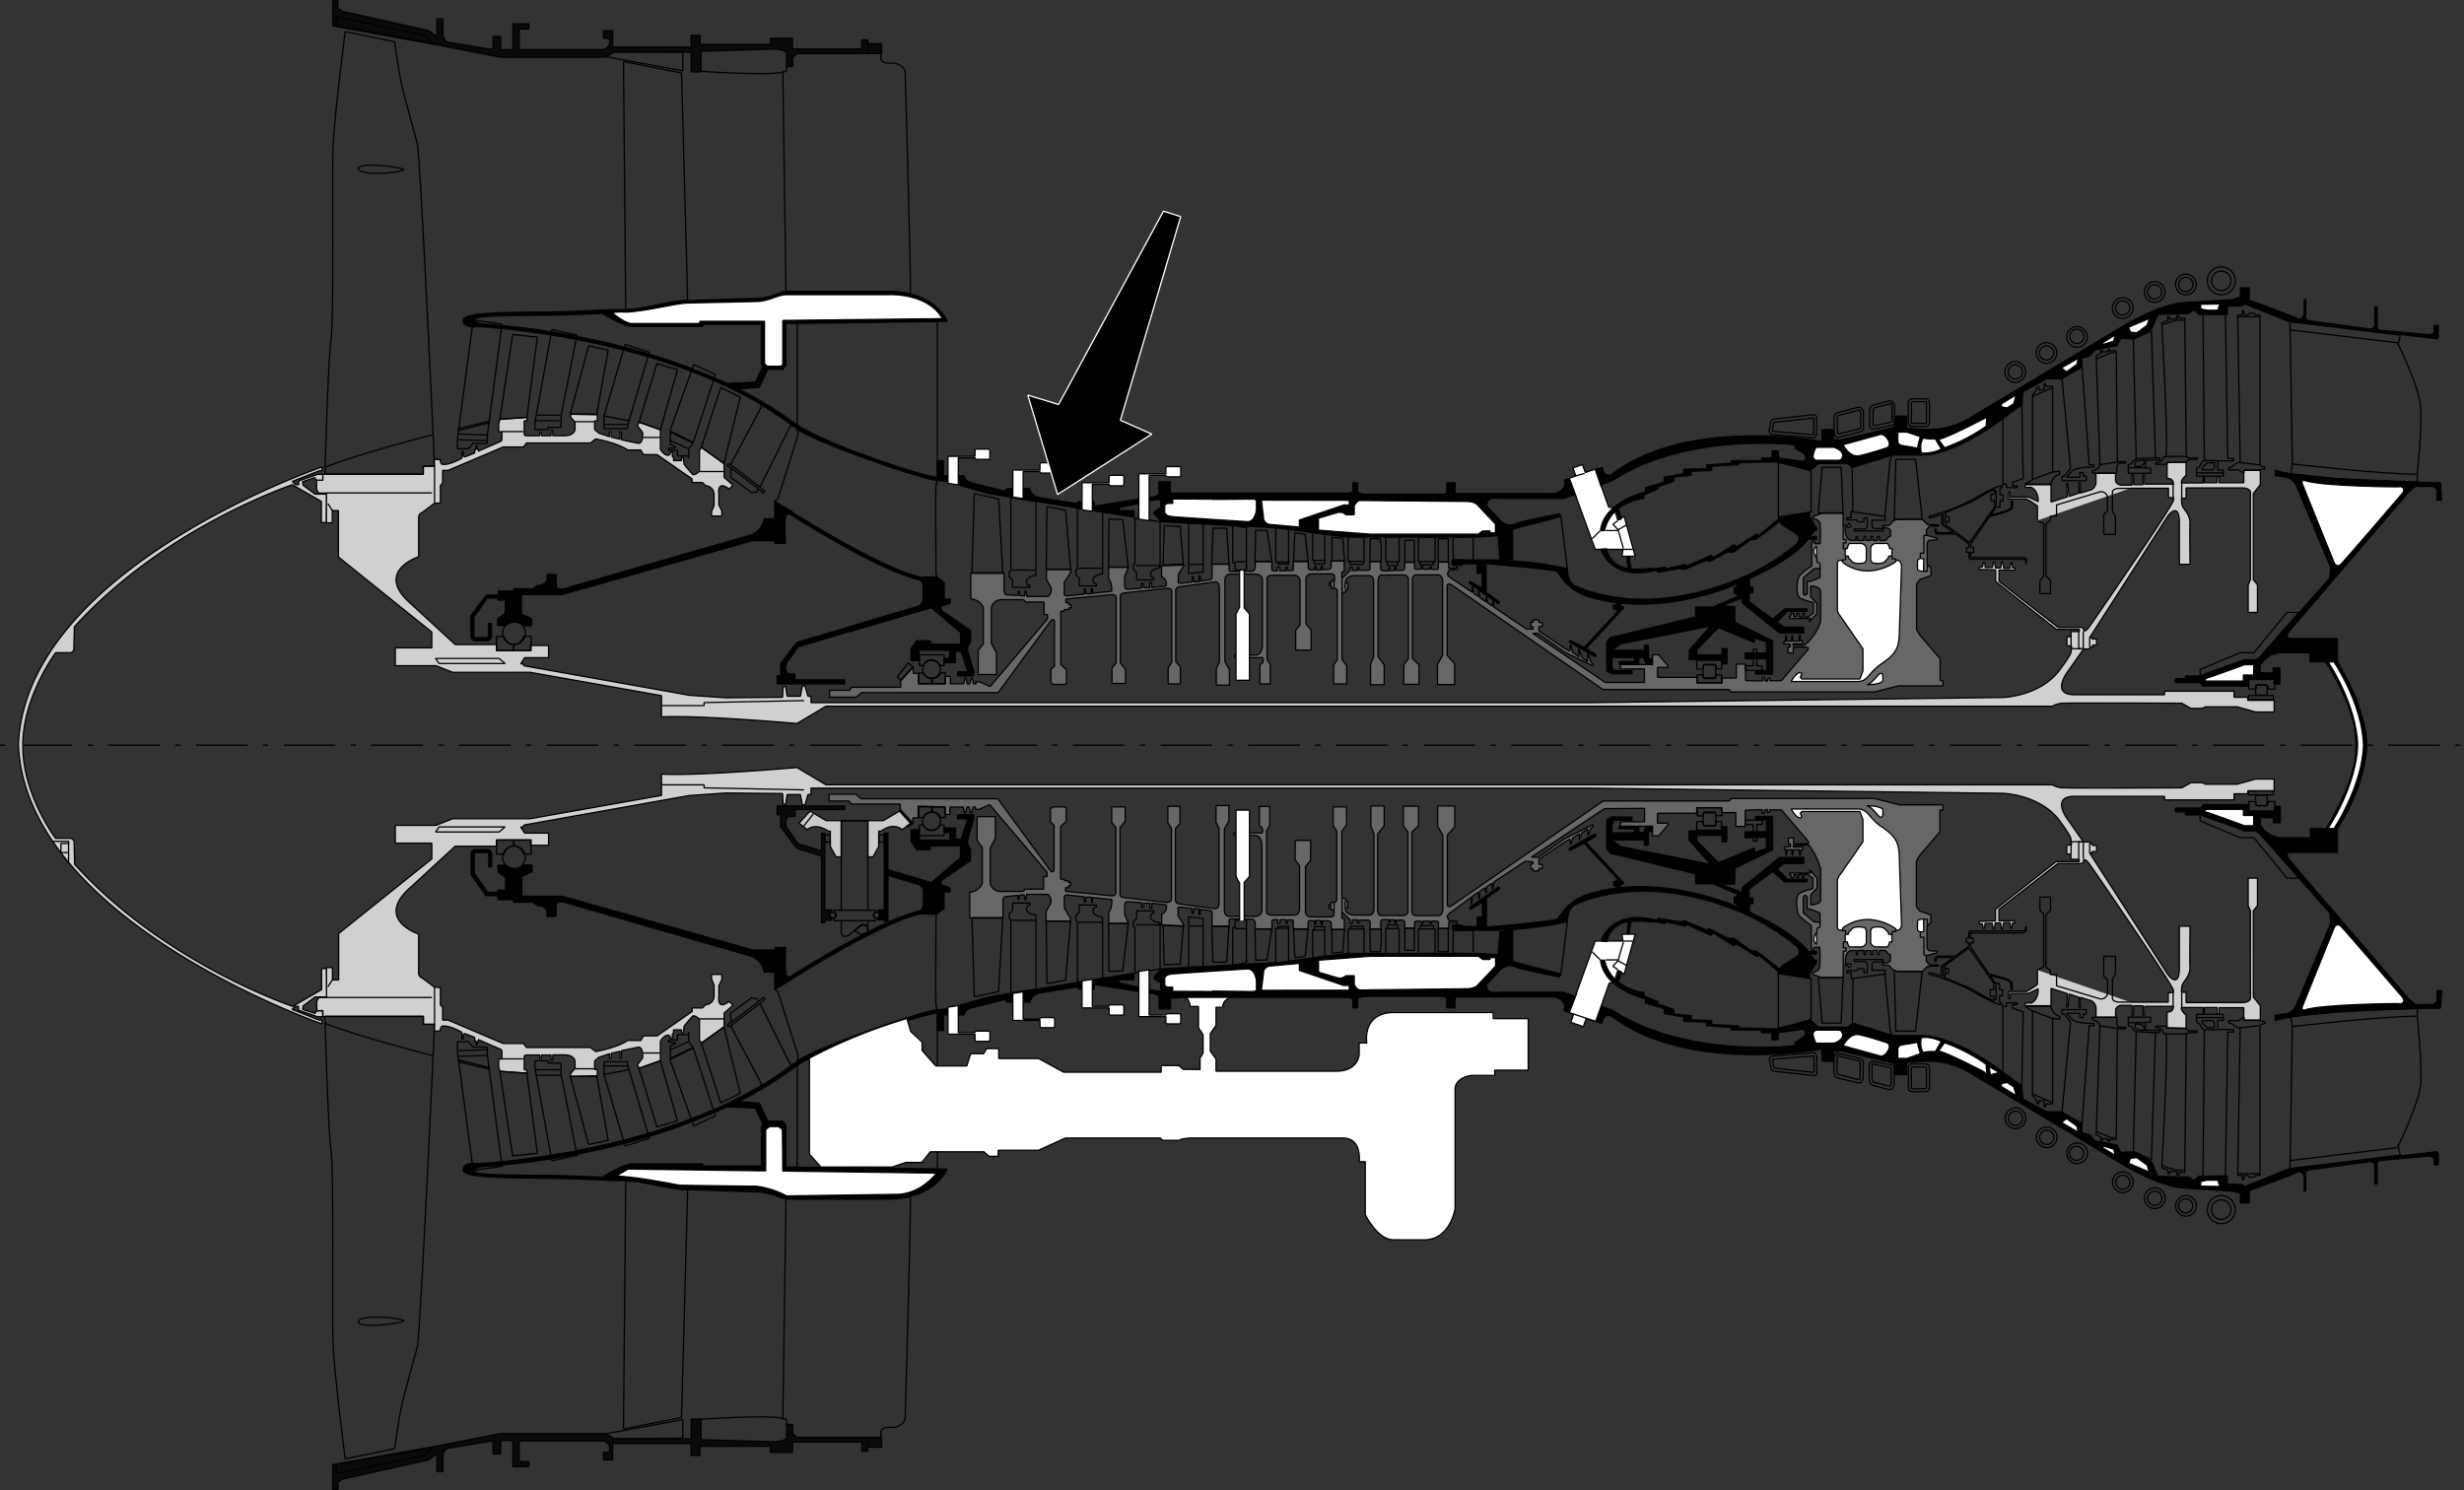 <svg id="Ebene_1" data-name="Ebene 1" xmlns="http://www.w3.org/2000/svg" width="168.52mm" height="101.95mm" viewBox="0 0 477.69 288.99"><rect x="0" y="0" width="477.69" height="288.99" fill="#333333" stroke="none"/><defs><style>.cls-1{fill:#676767;}.cls-1,.cls-10,.cls-2,.cls-3,.cls-4,.cls-5,.cls-6,.cls-7,.cls-8,.cls-9{stroke:#000;}.cls-1,.cls-10,.cls-11,.cls-2,.cls-3,.cls-4,.cls-5,.cls-6,.cls-7,.cls-8,.cls-9{stroke-miterlimit:1;stroke-width:0.25px;}.cls-1,.cls-11,.cls-2,.cls-3,.cls-4,.cls-5,.cls-7,.cls-9{fill-rule:evenodd;}.cls-2{fill:#fff;}.cls-4{fill:#d0d0d0;}.cls-5,.cls-6,.cls-8{fill:none;}.cls-7{fill:#0a0a0a;}.cls-8{stroke-dasharray:1 3 10 3;}.cls-9{fill:#cbcbcb;}.cls-11{stroke:#fff;}</style></defs><title>surge-causing-blade-fractures-</title><path class="cls-1" d="M447.78,405.34V401.1l-3.94-4.58-.63-1.1v-8.79l.66-.88L446,385v-1.48l-.74-.74v-3.87s0-.85.71-.78l1.25-.07v-.33l-2.1-.56v-1l.59-.77h1.77v-.23l-2.14-.07-1-1h-4.77c-1.29.18-1.36,1.22-1.88,1.22h-1v.36s1.48,0,1.48.63v1l-.08.11c-.48,0-.59.77-1.07.77h-1v-.77h-.4v.77h-.89v-.81h-.37v.78h-1v-.78H433v.81h-1.22v-.81h-.3v.78h-.77c-1.22,0-1.29-1.52-1.29-1.52l-.08-1.1h1.11v-.26l-.37-.48-.18.44-.93,0v-2.32h-4.17l-1.66.66v.34s1.37.22,1.37,1.18a30.59,30.59,0,0,1,0,3.71h-1.07l-.08-.5-.33,0-.15.56v4.24a15.67,15.67,0,0,0-2.28,1.81c-.67.74-.82,3.95,0,4.43a12.15,12.15,0,0,0,2.62.88v2l-1,.78h-.74v-.71h-.33v.71h-.74v-.67H420v.59h-.66v-.63h-.48v.56h-.3v.44h4.1l-.22.48,0,.19,1.44-1.63v-1.95l-1.21-1.3V387c.25,0,1.88.14,1.92,1s0,5.94,0,5.94a9.58,9.58,0,0,1-3.14,4.58h-2.22v-.3h1.85v-.59h-.44v-1h-.19v1.07h-1.25v-1h-.19v1H418v-1h-.18v1.1h-.33v.45h1.21v.59h-.4V400h1v-1.14h2.4s.92-.07.33.63L417,405.38h-2.22v-.48h-.4l-.07.59-.56-.15,0-.62h-.4v.7l-3.29-.08v-3.17h-1.8v2.69h-2.77v.95h-4.8v-1.09H393V402.8h2v-.34l-1.8-2.1H392v1.88h-6.2v.85h4.65v2.62h-7.6l-14.06-9.52h1l5.19,3.64,5.5,2.68.05-.38-.41-.27-.68-1.91v1.72l-1.13-.76-.58-1.81a15.19,15.19,0,0,0,.07,1.67l-1.29-.88-.36-1.55-.17,1.29-.87-.43L370,395.75v-.89h.67v-.77H370v-.48h-1.14v.44h-.44v.89h.44v.44h-1.24l-6.34-4.27c-.05-.61-.13-1.19-.13-1.27a8.27,8.27,0,0,0-.16,1.08l-1-.68c-.05-.49-.14-1.06-.14-1.14s-.08.43-.15.95l-1.2-.81-.16-1.21-.1,1-.91-.61-.24-1.34-.07,1.13-4.36-2.94c-.81-.51,0-1.4,0-1.4h1.58v-.29l-.18-.41-.22.41H352.5v-1.22h-2v1a.34.34,0,0,1-.37.44h-1v-.48h-.29v.44h-1.37v-.55h-.29v.55h-.93a.34.34,0,0,1-.37-.37v-1h-1.91v1.22a.6.6,0,0,1-.6.37h-1.07v-.59c0-.07-.25,0-.25,0v.63h-1v-.59h-.15v.63h-1.07c-.52,0-.52-.41-.52-.41v-1.4h-2.06v1.22s.18.55-.63.51h-1.51v-.59h-.3v.63h-1v-.67h-.41v.67l-1.62,1.55v-1.29h.48v-2.14h-2.55v1.18s.08.48-.84.51H328l0-.7h-.22v.78h-1v-.74h-.25v.7h-.82c-.4.07-.44-.44-.44-.44v-1.15h-2.88v1.22s.19.48-.37.52h-.81v-.67h-.29v.71h-1.15v-.74h-.44v.74h-.66c-.56,0-.45-.52-.45-.52v-1.29H315v1s0,.78-.56.89l-4.13.07c-.52,0-.37-.62-.37-.62v-.82h-3.32v2.37s.11.62-.37.66l-1.92.26v-1h-.22v1.1l-1,.08-.11-1h-.22v1l-2.4.25c-.48,0-.29-.55-.29-.55v-1.18l1.14-1.81-4.39.15v2.14a1.43,1.43,0,0,1,.92,1.55s.15.26-.52.29l-2.32.26v-1h-.37v1l-1.25,0v-.82h-.34v.93l-2.65.18c-.7.08-.63-.77-.63-.77v-1.7l.74-1.77h-3.84v2.29s.66.44.59,2.36l-3.73.4v-.92h-.22v1l-1.11,0v-.93h-.29v1l-3.21.34c-.89,0-.63-.63-.63-.63V386.3l1.25-1.92v-.59h-4.72v1.92l.59,1.07a1.57,1.57,0,0,1-.26,2.25l-4.13,0-.11-1h-.22l-.11.92-.93-.07-.07-.78H269l0,.74-2.06-.11c-.74.08-.63-1.07-.63-1.07v-3.1h-6.46v4.95a2.87,2.87,0,0,1,2.44,1.69v7l-1,1.33v4.65h3.55v-4.17l-1-1.92v-6.9a2.05,2.05,0,0,1,2.18-1.52H270l.55.45h3.51v2.43h.66v.85l-11.11,13.1-2.07-.92h-.7V406h-.44l-.26-1.14h-.22l-.29,1.14-.45,0-.26-1.18-.22.08-.22,1.07h-2.58v-1.44h-1v1.47h-5.16v-2.06l-1,0-.09-1.16-2.38,2.62,0,.25,0,1h-9.52l-.41.59h-3.87v1.33h5.2l1-.88h26.5l10-13.66s.85-1.22.92.11v8.16c.26.11-.7.85-.7.85v2.58l.45.37H278l.41-.15v-2.69l-1.11-1V391.91H278v-.33h.88v-.33h.41v-.6h-.41v-.4h-.59v-.7l8.75-.85s1.11-.19,1,.77v12.44l-.81,1v3h2.62V403.2l-1-1.29V389s-.11-.45.71-.63l8-.89c1.3-.14,1.26.56,1.26.56v13.73l-.7,1.14V406h2.36v-3.32l-.89-1V388.07a.81.81,0,0,1,.74-.92l6.79-.92s.92-.23.92,1.18V401.8l-.59,1.22v3.21H310v-3l-.88-1.55V385.82s0-1.07,1-1.11h4.57c1.63-.11,1.7,1.07,1.7,1.07l0,12.51c0,2.07-1.21,2.11-1.21,2.11h-4.21v.51l5.05,0s.56-.26.52.48a.86.86,0,0,1-.63.85V406h2v-3.75l-.61-1V385.86s-.3-.81.89-.93h4.5c1.18.12,1,1.59,1,1.59v8l-.85,1.11v3.8h3v-3.88l-1-1.18v-8.71a1,1,0,0,1,1-1h3.73c.77-.07.81.52.81.52V386h-.63v.37h-.37V387h.41v.48h.74a.56.56,0,0,1,.37.55v13.29l-.7,1V406h2.54V402.5l-.92-1.25v-13h.7v-.52h.44v-1.33h-.44l0-.54A2,2,0,0,1,334,385h2.95c1.11-.07,1,1.22,1,1.22v14.54l-.59,1.4v4H340v-3.84l-1.18-1.62V386.23s0-1.37.66-1.37c.11.07,4.06,0,4.06,0,1.18,0,1.15.81,1.15.81v15.39l-.89,1.26v3.76h2.95v-3.8l-1.29-1.22s0-15.13,0-15.39c0,0,.08-.74.63-.81h4.35c.82,0,.89,1.07.89,1.07v14.5l-1,1.78v3.91h3.32v-4.06l-1.44-1.59s0-12.88,0-13.14c0,0-.18-1.29,1-.44l29.2,20.19h24.45l.37.48h27.79l4.69-1.18h8.63v-1h-.59m-23.25-20-1.84.74v0h-.63v2.22c0,.51-.81.66-.77,0v-2.92l2.07-1.75,1.17-.09Z" transform="translate(-71.65 -273.39)"/><path class="cls-1" d="M439.74,429.4l-4.69-1.18H407.26l-.37.48H382.44l-29.2,20.19c-1.22.85-1-.44-1-.44,0-.26,0-13.14,0-13.14l1.44-1.59v-4.06h-3.32v3.91l1,1.78v14.5s-.07,1.07-.89,1.07H346c-.55-.07-.63-.81-.63-.81,0-.26,0-15.39,0-15.39l1.29-1.22v-3.8h-2.95v3.76l.89,1.26v15.39s0,.85-1.15.81c0,0-3.95-.07-4.06,0-.7,0-.66-1.37-.66-1.37V435.12L340,433.5v-3.84h-2.58v4l.59,1.4v14.54s.07,1.29-1,1.22H334a2,2,0,0,1-1.51-.86l0-.54h.44v-1.33h-.44v-.52h-.7v-13l.92-1.25v-3.47H330.1v3.65l.7,1v13.29a.56.56,0,0,1-.37.55h-.74v.48h-.41v.63h.37v.37h.63v.84s0,.59-.81.52h-3.73a1,1,0,0,1-1-1V441.4l1-1.18v-3.88h-3v3.8l.85,1.11v8s.22,1.47-1,1.59h-4.5c-1.19-.12-.89-.93-.89-.93V434.5l.61-1v-3.75h-2v3.8a.85.85,0,0,1,.63.85c0,.74-.52.48-.52.48l-5.05,0v.51h4.21s1.21,0,1.21,2.11l0,12.51s-.07,1.18-1.7,1.07h-4.57c-1,0-1-1.11-1-1.11V434.13l.88-1.55v-3h-2.51v3.21l.59,1.22v14.39c0,1.41-.92,1.18-.92,1.18l-6.79-.92a.81.81,0,0,1-.74-.92V434.05l.89-1v-3.32h-2.36v3.17l.7,1.14v13.73s0,.7-1.26.56l-8-.89c-.82-.18-.71-.63-.71-.63V433.87l1-1.29v-2.73h-2.62v3l.81,1v12.44c.08,1-1,.77-1,.77l-8.75-.85v-.7h.59v-.4h.41v-.6h-.41v-.33H278v-.33h-.74V433.65l1.11-1V430l-.41-.15h-2.21l-.45.37v2.58s1,.74.7.85v8.16c-.07,1.33-.92.11-.92.11l-10-13.66h-26.5l-1-.88h-5.2v1.33h3.87l.41.59h9.52l0,.95,0,.26,2.38,2.62.09-1.16,1,0V429.7l5.16.15v1.47h1v-1.44h2.58l.22,1.07.22.08.26-1.18.45,0,.29,1.14h.22l.26-1.14h.44v.48h.7l2.07-.92,11.11,13.1v.85h-.66v2.43h-3.51l-.55.45h-4.1a2.05,2.05,0,0,1-2.18-1.52v-6.9l1-1.92v-4.17h-3.55v4.65l1,1.33v7a2.87,2.87,0,0,1-2.44,1.69v5h6.46v-3.1s-.11-1.15.63-1.07L269,447l0,.74h.22l.07-.78.93-.07.11.92h.22l.11-1,4.13,0a1.57,1.57,0,0,1,.26,2.25l-.59,1.07V452h4.72v-.59L278,449.48v-1.92s-.26-.63.63-.63l3.21.34v1h.29v-.93l1.11,0v1h.22v-.92l3.73.4c.07,1.92-.59,2.36-.59,2.36v2.29h3.84l-.74-1.77V449s-.07-.85.63-.77l2.65.18v.93h.34v-.82l1.25,0v1h.37v-1l2.32.26c.67,0,.52.29.52.29a1.43,1.43,0,0,1-.92,1.55v2.14l4.39.15L300.06,451v-1.18s-.19-.59.29-.55l2.4.25v1H303l.11-1,1,.08v1.1h.22v-1l1.92.26c.48,0,.37.66.37.66V453h3.32v-.82s-.15-.59.37-.62l4.13.07c.59.11.56.89.56.89v1h3.24v-1.29s-.11-.48.45-.52h.66v.74h.44v-.74h1.15v.71h.29v-.67H322c.56,0,.37.52.37.52v1.22h2.88v-1.15s0-.52.44-.44h.82v.7h.25v-.74h1v.78H328l0-.7h.89c.92,0,.84.51.84.51v1.18h2.55v-2.14h-.48v-1.29l1.62,1.55v.67h.41v-.67h1v.63h.3v-.59h1.51c.81,0,.63.51.63.51v1.22h2.06v-1.4s0-.41.52-.41h1.07v.63h.15v-.59h1v.63s.25.07.25,0v-.59h1.07a.6.6,0,0,1,.6.37v1.21h1.91v-1a.34.34,0,0,1,.37-.37h.93v.55h.29V452h1.37v.44h.29V452h1a.34.34,0,0,1,.37.44v1h2v-1.22h1.29l.22.41.18-.41v-.29h-1.58s-.81-.89,0-1.4l4.25-3.2,0,1.54.29-1.76,1.06-.7.2,1.35.06-1.53,1.1-.73.13,1.08.19-1.29,1-.64c0,.67.13,1.37.13,1.3s.12-.86.2-1.53l6.07-4,1.52.06v.44h-.44v.89h.44v.44H370v-.48h.67v-.77H370V440l5.15-3.45.87-.43.15,1,.38-1.23,1.29-.88a7.94,7.94,0,0,0,0,1.33l.49-1.47,1.13-.76.08,1.24.59-1.43.41-.27-.05-.38L375,436l-5.19,3.64-1.25-.07,14.13-9.38,7.78-.07v2.62h-4.65v.85H392v1.88h1.19l1.8-2.1V433h-2v-1.92h7.6V430h4.8v.95h2.77v2.69H410v-3.17l3.29-.08v.7h.4l0-.62.56-.15.07.59h.4v-.48H417l5.09,5.94c.59.7-.33.63-.33.63h-2.4v-1.14h-1V437h.4v.59h-1.21v.45h.33v1.1H418v-1h1.07v1h.19v-1h1.25v1.07h.19v-1h.44v-.59h-1.85v-.3l3-.11a13.47,13.47,0,0,1,2.33,4.69s0,5.06,0,5.94-1.67,1-1.92,1v-1.95l1.21-1.3v-1.95l-1.44-1.63,0,.19.22.48h-4.1V443h.3v.56h.48V443H420v.59h.33v-.67h.74v.71h.33v-.71h.74l1,.78v2a12.38,12.38,0,0,0-2.62.89c-.82.48-.67,3.69,0,4.43a15.67,15.67,0,0,0,2.28,1.81V457l.15.56.33,0,.08-.5h1.07a30.59,30.59,0,0,1,0,3.71c0,1-1.37,1.18-1.37,1.18v.34l1.66.66H429v-2.32l.93,0,.18.44.37-.48v-.26h-1.11l.08-1.1s.07-1.52,1.29-1.52h.77v.78h.3v-.81H433v.81h.33v-.78h1v.78h.37v-.81h.89v.77h.4v-.77h1c.48,0,.59.81,1.07.77l.08.11v1c0,.59-1.48.63-1.48.63v.36h1c.52,0,.59,1,1.88,1.22h4.77l1-1,2.14-.07v-.23h-1.77l-.59-.77v-1l2.1-.56v-.33l-1.25-.07c-.71.07-.71-.78-.71-.78V453l.74-.74v-1.48l-2.14-.74-.66-.88v-8.79l.63-1.1,3.94-4.58v-4.24h.59v-1h-8.63m-15.21,22.77-1.17-.09-2.07-1.75v-2.92c0-.66.81-.51.77,0v2.22h.63v0l1.84.74Z" transform="translate(-71.65 -273.39)"/><polyline class="cls-2" points="310.44 194.98 311.99 190.59 312.88 190.51 313.65 188.12 314.87 188.89 317.01 181.14 314.43 181.14 314.65 182.47 309.26 182.47 305.47 192.96"/><polyline class="cls-2" points="305.38 95.87 309.26 106.52 314.65 106.52 314.43 107.85 317.01 107.85 314.87 100.1 313.65 100.87 312.88 98.47 311.88 98.33 310.31 93.91"/><path class="cls-3" d="M528.35,417.85c.51,6.57-5.8,16.2-5.8,16.2h-3v1.78h-6.06l-1.55-.45-1.4-1.1-.66-.89v-1.48h2.51v1h1.33v-3.18h-1c-.37,0,0,.89,0,.89h-5.09V429.4h-8.86l-.44.67H493.4v.74h1.92v.59h3.32l8.27,3.1h1.62a1.74,1.74,0,0,1,1.33.66l13.43,15.21.22,2-6.71,16s-.74,1.48-2,1.56l-2.14.36s.22,1,0,1c6.72-2.14,32.11-2.43,32.11-2.43l.22-3.4h-.89v2.14l-.81.59c.81-.07-3.32,0-3.32,0l-1.4-1.18-23-26.79s-1.32-1.55.23-1.55h9v-4.58s5.46-8.15,5.68-16.12c-.22-8-5.68-16.2-5.68-16.2v-4.58h-9c-1.55,0-.23-1.55-.23-1.55l23-26.79,1.4-1.18s4.13.07,3.32,0l.81.59v2.14H545l-.22-3.4s-25.39-.29-32.11-2.43c.22,0,0,1,0,1l2.14.36c1.26.08,2,1.55,2,1.55l6.71,16-.22,2-13.43,15.21a1.74,1.74,0,0,1-1.33.66h-1.62l-8.27,3.1h-3.32V405H493.4v.74h4.87l.44.67h8.86v-1.26h5.09s-.37.89,0,.89h1v-3.18h-1.33v1h-2.51v-1.48l.66-.89,1.4-1.1,1.55-.45h6.06v1.78h3S528.86,411.28,528.35,417.85Z" transform="translate(-71.65 -273.39)"/><path class="cls-4" d="M466.64,461.47v2.81a22,22,0,0,1-2.1,1.36c-.22,0-3.51,0-3.51,0V467h.3v-1h3.58l1.88-.88c0,2.4-1.4,2.77-1.4,2.77h-1.11v.51h5v-3.36l3.14,1-.11,2.59h.26l.18-2.51,2,.66-.11,2h.3l.07-2,2.14.67a1.78,1.78,0,0,1,.85,1.66v1.51s3.84,0,3.8,0v-1.51a1.23,1.23,0,0,1,1.18-.78h2v2h.3v-1.92h1.84v1.84h.3v-1.73H493a1,1,0,0,1-1.22,1.07v3.1l3.68.07v-2.56s-1-.76-.91-1.46h4.24v1.11H499v-1.11h2.48V470h.37v-1.22h4.79v2.4h3.21v-2.77l-1.36-1.73V450l.81-1v-5.35H507.5v5.35l.44,1v16.79s.22,1.11-2.07,1H495.46v-2h-.88c0-.41,0-.81.05-1,.1-1.18,1.5-1.67,1.6-3.74-.1.05,0-8.07,0-8.07h-2.07v7.68c.09,4.39-1.81,2.31-2.3,1.58l-15.08-23.44h.44v-.3h.89v-1.18h-.79V437h-.49v-.35l-1.28,0-.33-.5-2.54-3.63s-3.74-4.72,1.18-4.72h17.42v.69h13.48v-1.18h2.66v-.59h5.12v-2.27H508.9l-3.54,1h-6.11l-.69-.3H496.4l-1.77,1s-20.77.1-22.64,0a4.53,4.53,0,0,1-2.46-.59H231.77l-5.61-3.35s-18.89,1.67-26.27,1.28v4.13l-25.47,4.52h-15l-3.27,1.29h-7.87v3.44h7.08v3.06L137.3,454.4v9h-1.19V461h-1.18v5.81h-1.47l-.4.69v1.84h1.18v1.16h19.49V472h2.1l0,1.3H157a1.6,1.6,0,0,1,.26-.9c1.28-.39,3.94,1.15,3.94,1.15,0,.26,0,1.33,0,1.33h.26v-.74s0-.48.52-.26l1.7.66,0,.67h.26V476h.22v-.63h.22l0-.41,4.32,1.89c.33.14.25.7.25.7v1.18h-.62v1.59l.26.81,5.24.37,0-.59-.55-.12v-2.36s-.12-.51.51-.48h2.51v.67h.33v-.67h1.85V479h.33v-1.07h2.4s1.81,0,1.92,1.29v1.37l-.85.92v.59l5.17-.11v-1.22h-.52v-1.66l.81-.7,2.07-.7v.92h.33v-1l1.7-.4v1.4h.29v-1.52l3.18-.66c1.14-.17.92,2.07.92,2.07l-1,1.33.32.66,4.13-1.43v-3.79s.84-1.47,1.67-1.13l.08,0,.37.66H202v-1h.23v-.74h1.55v.59h.36l.13-1.27c.16-.3,1.61-1.93,1.61-1.93.34-.44,1.38.54,1.38.54v4.09l.39.54,4.38-3.15v-2.66l1.72-1.52-.74-.74c-2.46,1.87-2-1-2-1v-2.06l.59-1.18v-1h-2v.89l.49,1.18v2.16a1.71,1.71,0,0,1-1.65,1.65l-.61.62h-2v.69l-6.79,4.72h-2.66l-.49.89h-2.56c-1.87,1.37-6.2,2.16-6.2,2.16l-1-.79h-12.4l-.59-.78h-3.94l-10.69-4.54h-1.05l0-2.45-.43-.49,0-3.36-1.16-.09-2.37-1.77a1,1,0,0,1-.69-1V454.5s-8.75-2.85-1.47-9.15l8.56-7.88h8v-1.18h6.6v1H178v-2.36h-4.63l-.78-1.19H173l.29-.39,32-5.71,7.08-.49,11,.1.09,2.07h.5l.29-1.87h2.56l.39,2h.5l.59-2h.59v-1.24H380l79.91,1s7.58.2,11.32,5.71a31.45,31.45,0,0,1,1.74,2.63,3.86,3.86,0,0,1,.24,1.66l-.88.06v1.73h.8v1h1.6v.44h-4.45l-11.77,9.27v2.26l-3.2.07,0,.42.65.06.2.9.24-.06.09-.95h1.38l.2,1.05h.22l.2-1.13h1l.15,1.18h.21l.25-1.24h1.2l.15,1.13.2,0,.14-1.07.52,0-.06-.4h-3.08v-2.22l11.44-8.9,4.67,0,.3-.3V440c0,.09.37-.15,1.17.95,0,0,16.18,23.38,16.26,24.48l0,.45h-1v1.82h-7.37" transform="translate(-71.65 -273.39)"/><path class="cls-4" d="M466.64,374.31V371.5a22,22,0,0,0-2.1-1.36c-.22,0-3.51,0-3.51,0v-1.37h.3v1h3.58l1.88.88c0-2.4-1.4-2.77-1.4-2.77h-1.11v-.51h5v3.36l3.14-1-.11-2.59h.26l.18,2.51,2-.66-.11-2h.3L475,369l2.14-.66a1.78,1.78,0,0,0,.85-1.66v-1.51s3.84,0,3.8,0v1.51a1.22,1.22,0,0,0,1.18.77h2v-2h.3v1.92h1.84v-1.84h.3v1.73H493a1,1,0,0,0-1.22-1.07v-3.1l3.68-.07v2.55s-1,.77-.91,1.47h4.24v-1.11H499V367h2.48v-1.18h.37V367h4.79v-2.4h3.21v2.76l-1.36,1.74v16.68l.81,1v5.35H507.5v-5.35l.44-1V369s.22-1.11-2.07-1H495.46v2h-.88c0,.41,0,.81.05,1,.1,1.18,1.5,1.67,1.6,3.74-.1-.05,0,8.07,0,8.07h-2.07v-7.68c.09-4.39-1.81-2.31-2.3-1.58l-15.08,23.44h.44v.3h.89v1.18h-.79v.39h-.49v.34l-1.28.05-.33.5-2.54,3.63s-3.74,4.72,1.18,4.72h17.42v-.69h13.48v1.18h2.66v.59h5.12v2.26H508.9l-3.54-1h-6.11l-.69.3H496.4l-1.77-1s-20.77-.1-22.64,0a4.53,4.53,0,0,0-2.46.59H231.77l-5.61,3.35s-18.89-1.67-26.27-1.28v-4.13l-25.47-4.52h-15l-3.27-1.29h-7.87V399h7.08v-3.05l-18.1-14.56v-9h-1.19v2.37h-1.18V369h-1.47l-.4-.69v-1.84h1.18v-1.16h19.49v-1.53h2.1l0-1.3H157a1.6,1.6,0,0,0,.26.9c1.28.39,3.94-1.15,3.94-1.15,0-.26,0-1.33,0-1.33h.26v.74s0,.48.52.26l1.7-.67,0-.66h.26v-.74h.22v.63h.22l0,.41,4.32-1.89c.33-.14.25-.7.25-.7v-1.18h-.62v-1.59l.26-.81,5.24-.37,0,.59-.55.11v2.37s-.12.51.51.48h2.51v-.67h.33v.67h1.85v-1.07h.33v1.07h2.4s1.81,0,1.92-1.3v-1.36l-.85-.92v-.59l5.17.11V355h-.52v1.67l.81.7,2.07.7v-.92h.33v1l1.7.4v-1.4h.29v1.52l3.18.66c1.14.17.92-2.07.92-2.07l-1-1.33.32-.66,4.13,1.43v3.79s.84,1.47,1.67,1.13l.08,0,.37-.66H202v1h.23v.74h1.55v-.59h.36l.13,1.27c.16.3,1.61,1.93,1.61,1.93.34.44,1.38-.54,1.38-.54v-4.09l.39-.54,4.38,3.15v2.66l1.72,1.52-.74.74c-2.46-1.87-2,1-2,1v2.06l.59,1.18v1h-2v-.89l.49-1.18v-2.16a1.71,1.71,0,0,0-1.65-1.65l-.61-.62h-2v-.69l-6.79-4.72h-2.66l-.49-.89h-2.56c-1.87-1.37-6.2-2.16-6.2-2.16l-1,.79h-12.4l-.59.78h-3.94l-10.69,4.54h-1.05l0,2.45-.43.49,0,3.36-1.16.09-2.37,1.77a1,1,0,0,0-.69,1v7.58s-8.75,2.85-1.47,9.15l8.56,7.88h8v1.18h6.6v-1H178v2.36h-4.63l-.78,1.19H173l.29.39,32,5.71,7.08.49,11-.1.09-2.07h.5l.29,1.87h2.56l.39-2h.5l.59,2h.59v1.24H380l79.91-1s7.58-.2,11.32-5.71A31.45,31.45,0,0,0,473,400.3a3.86,3.86,0,0,0,.24-1.66l-.88-.06v-1.73h.8v-1h1.6v-.44h-4.45l-11.77-9.27v-2.26l-3.2-.08,0-.41.65-.06.2-.9.24.06.09.95h1.38l.2-1.05h.22l.2,1.13h1l.15-1.18h.21l.25,1.24h1.2l.15-1.13.2,0,.14,1.07.52,0-.06.4h-3.08v2.22l11.44,8.9,4.67,0,.3.3v.47c0-.09.37.15,1.17-1,0,0,16.18-23.38,16.26-24.48l0-.45h-1v-1.82h-7.37" transform="translate(-71.65 -273.39)"/><path class="cls-5" d="M138.57,279.52s-2.16,16.73-2.36,22.44.2,33.26-.39,37.4-1.18,26-1.18,26h19.09v-1.58h2.17s-2.76-60.42-3.35-62.59-2.36-8.46-3-11.22-1.38-8.46-1.38-8.46Z" transform="translate(-71.65 -273.39)"/><path class="cls-5" d="M141.13,306.09c0-1.37,8.07-.39,8.86.2C148.61,307.08,141.13,307.47,141.13,306.09Z" transform="translate(-71.65 -273.39)"/><path class="cls-5" d="M134.76,363.94c5.91-2.44,20.89-6.28,20.89-6.28" transform="translate(-71.65 -273.39)"/><polyline class="cls-5" points="10.15 125.85 13.34 125.85 13.34 125.45 11.81 125.45 11.81 123.68 13.29 123.68 13.29 121.56"/><line class="cls-6" x1="13.29" y1="123.68" x2="13.29" y2="125.45"/><polyline class="cls-5" points="128.33 136.82 136.5 136.82 136.5 136.23 155.88 135.84"/><line class="cls-6" x1="401.52" y1="123.42" x2="401.52" y2="125.66"/><line class="cls-6" x1="63.57" y1="97.65" x2="64.46" y2="99.03"/><line class="cls-6" x1="63.28" y1="95.58" x2="83.75" y2="95.58"/><line class="cls-6" x1="84.24" y1="90.37" x2="84.24" y2="97.55"/><polygon class="cls-5" points="96.25 128.65 85.13 128.65 84.44 127.67 96.74 127.67 97.92 128.65 96.25 128.65"/><polyline class="cls-5" points="403 122.47 403 125.75 403.88 125.75 403.88 122.47"/><line class="cls-6" x1="403.46" y1="125.81" x2="401.54" y2="125.76"/><line class="cls-6" x1="405.12" y1="123.55" x2="405.12" y2="125.42"/><path class="cls-5" d="M463.84,381.5s-9.89,0-10,0-.15-.26-.15-.26v-.73h.59v-.93h-.55v-.73l3.55-5.24c1.08-.45,4.53-1,4.53-1.92V370.5h-.22l0,1.19c-.13.82-3.2,1.23-4.05,1.59l1.06-1.56h.78v-1.24h.59v-1.15h-.59V368a4.47,4.47,0,0,1,.47-.07,1.43,1.43,0,0,1-.11-.4c-1.77.36-4.13,1.91-6.56,3.17a37.71,37.71,0,0,1-7.46,2.77l-.07.37a11.54,11.54,0,0,0,2.43-.72V375l2.31,1.66h-3c-.56-.07-.41-.73-.41-.73h-.18s-.11,1,.48,1h3.44l2.61,1.89v.77h-.44v.89h.48v.81s-.11.59.59.55c.11,0,10,0,10,0l.44.22v.67l.12-.11v-.89l-.63-.26m-10.41-2.91-4.61-3.4v-.59h.66v-1h-.7v-.81c1.69-.67,3.52-1.49,4.5-1.85,1.34-.48,2.78-1.74,4.54-2.39l.45-.23v.92h-.71v1.25h.71v1.27Z" transform="translate(-71.65 -273.39)"/><polyline class="cls-5" points="386.98 98.22 386.98 95.12 386.61 95.12"/><line class="cls-6" x1="377.13" y1="100.25" x2="377.13" y2="101.21"/><polyline class="cls-5" points="376.72 101.87 376.72 99.66 377.05 99.66"/><path class="cls-5" d="M484.65,368.09h-2s-1.55-.08-1.47.89v3.54l.59,1V377h-2.27v-3.84l.74-.74v-2.51a1.24,1.24,0,0,0-1.72-1.08l-8.17,2.46v2.17h-1.21v.8l-.84.69v10.15l.88.84v2.55h-2.06v-2.51l.73-.81V374.86l-1.14-.44" transform="translate(-71.65 -273.39)"/><line class="cls-6" x1="422.96" y1="96.52" x2="422.97" y2="93.71"/><line class="cls-6" x1="421.3" y1="93.83" x2="421.3" y2="96.52"/><line class="cls-6" x1="318.71" y1="126.29" x2="318.71" y2="127.52"/><line class="cls-6" x1="316.89" y1="127.51" x2="317.77" y2="127.51"/><line class="cls-6" x1="342.47" y1="126.78" x2="342.46" y2="127.57"/><polygon class="cls-5" points="339.9 125.89 339.9 129.09 338.33 129.09 338.34 129.98 341.64 129.98 341.64 129.14 340.6 129.14 340.59 125.89 339.9 125.89"/><polyline class="cls-5" points="332.09 117.63 332.09 120.97 331.65 121.42"/><line class="cls-6" x1="332.93" y1="117.58" x2="332.93" y2="121.71"/><polyline class="cls-5" points="333.67 117.58 333.67 120.53 340.16 123.73"/><rect class="cls-6" x="330.17" y="128.9" width="2.46" height="2.66" rx="0.33" ry="0.33"/><path class="cls-5" d="M401.83,402.55a.33.33,0,0,1,.33-.33H404a.34.34,0,0,1,.34.33v.55h1.08v-1.67h-4.82v1.67h1.28Z" transform="translate(-71.65 -273.39)"/><path class="cls-5" d="M404.29,404.24v.25a.34.34,0,0,1-.34.34h-1.79a.34.34,0,0,1-.33-.34v-.25h-1.18v1.57h4.77v-1.57Z" transform="translate(-71.65 -273.39)"/><path class="cls-5" d="M418.11,374.49l3.35-.39s-.25.69-1.53,1A1.63,1.63,0,0,1,418.11,374.49Z" transform="translate(-71.65 -273.39)"/><polyline class="cls-5" points="180.57 117.7 180.57 116.11 183.05 116.11"/><path class="cls-5" d="M252.23,404.89a1.73,1.73,0,1,0-1.72-1.72A1.72,1.72,0,0,0,252.23,404.89Z" transform="translate(-71.65 -273.39)"/><path class="cls-5" d="M252.23,404.92a1.71,1.71,0,0,1-1.59-1.05h-.88v2.06h2.5v-1Z" transform="translate(-71.65 -273.39)"/><path class="cls-5" d="M252.45,404.92a1.71,1.71,0,0,0,1.59-1.05h.88v2.06h-2.51v-1Z" transform="translate(-71.65 -273.39)"/><path class="cls-5" d="M249.9,400.36v2.07h.73a1.71,1.71,0,0,1,3.2,0h.87v-2.07Z" transform="translate(-71.65 -273.39)"/><path class="cls-2" d="M423.83,379.29s-1.21.66,0,2.29Z" transform="translate(-71.65 -273.39)"/><polyline class="cls-5" points="352.25 108.18 352.25 108.99 352.84 109.25 352.88 110.36"/><path class="cls-5" d="M429,375.27V378h.56v.66s-.61-.05-.56,0a7.35,7.35,0,0,1,0,1.15h.41" transform="translate(-71.65 -273.39)"/><path class="cls-2" d="M429.37,379.77h.4s.23-1.15.63-1h2.07a1.11,1.11,0,0,1,1,.85v2.29s-.15.52-.41.63c0,0-2,.44-2.51-.44l-.55-.56v-.33h-.63Z" transform="translate(-71.65 -273.39)"/><path class="cls-2" d="M438.45,379.77H438s-.22-1.15-.63-1h-2.06a1.11,1.11,0,0,0-1,.85v2.29s.15.52.41.63c0,0,1.95.44,2.51-.44l.55-.56v-.33h.63Z" transform="translate(-71.65 -273.39)"/><polyline class="cls-5" points="357.82 107.81 357.82 108.51 357.23 108.51 357.23 108.77"/><polyline class="cls-5" points="367.53 108.66 367.53 108.37 366.83 108.37 366.83 107.78"/><path class="cls-2" d="M432,405.53h-13.1s.92-1.74,1.77-1.74c.48,0,0,.93,0,.93l.33.33h11.22l.59-1.59v-4.28l-4.32-6.24a3.09,3.09,0,0,1-.63-1.18l0-8.86c-.08-1.07.7-.84.7-.84l.33.11v.25a8,8,0,0,0,5.09,1.67,9.94,9.94,0,0,0,5.21-1.81v-.22s1.14-.37,1.1,1.32l-.44,13.4c-.15,2.51-.92,3.62-3.43,5.31S433.91,405.38,432,405.53Z" transform="translate(-71.65 -273.39)"/><path class="cls-2" d="M444.61,381.76s-1.22-.37-1.22.55v1.41c0,.37.89.44.89.44h.29Z" transform="translate(-71.65 -273.39)"/><polyline class="cls-5" points="372.92 110.76 373.66 110.76 373.66 109.58"/><polyline class="cls-5" points="372.99 107.37 372.99 103.79 373.47 103.79"/><polyline class="cls-5" points="372.96 107.26 372.29 107.26 372.29 108.18"/><path class="cls-2" d="M433.54,406.15c1.11-.14,2.21-2.14,2.66-2.21s.48.55.48.55l0,1C435.79,406.23,433.54,406.15,433.54,406.15Z" transform="translate(-71.65 -273.39)"/><line class="cls-6" x1="260.18" y1="112.2" x2="260.18" y2="114.75"/><line class="cls-6" x1="260.77" y1="112.98" x2="260.77" y2="114.16"/><line class="cls-6" x1="258.63" y1="112.61" x2="258.63" y2="114.05"/><line class="cls-6" x1="258" y1="112.98" x2="258" y2="113.5"/><polyline class="cls-2" points="240.32 110.47 240.32 117.74 239.62 119.07 239.62 131.91 242.24 131.91 242.24 119.07 241.21 117.85 241.21 110.51"/><path class="cls-7" d="M136.16,278.39v-4.87h1V275l.88.59,16.83,3.76,1.48,1.26v-3.55h1.18v3s0,1.47,1.36,1.58l7.35,1.22s1,.3,1-.3v-2.1h1.48V283h2.36V278h3.1v1h-1.88v4h16.2c.74.07,1.33-1,1.33-1v-1.18h-1.18v-1.47h1.77v3.17h15.2v-2.29h1.74v1.77H221v-1.18h4.28v2.07h13.44v-1.77h1.18v.74h2.66v1.92H226.21l-.89.73v1.78h-1.18v-2.66s-.55-.89-3.21-.7l-13.39.4v4h-1.89v-3.84h-15l-1.77,1H168.64l-12.84-2.51Z" transform="translate(-71.65 -273.39)"/><path class="cls-5" d="M136.86,278.47v-1.33s-.14-.56.85-.34S154,280.24,154,280.24l1.77,1.58Z" transform="translate(-71.65 -273.39)"/><path class="cls-5" d="M239.94,281.79c0,.14,0,2,0,2" transform="translate(-71.65 -273.39)"/><path class="cls-5" d="M224.14,286.22V287c0,1.37-16.49.22-16.49.22" transform="translate(-71.65 -273.39)"/><polygon class="cls-5" points="132.38 10.13 132.38 13.74 117.58 11.01 118.98 10.02 132.38 10.13"/><path class="cls-5" d="M192.52,285.33l.44,48.09c5-.15,6.53-1.44,12-1.74l-1.18-44.14Z" transform="translate(-71.65 -273.39)"/><path class="cls-5" d="M223.41,287.1l.62,42.77h19.78a26.73,26.73,0,0,1,4.32.45c.22,0-1-43.07-1-43.07s-.44-1.77-2.95-1.63-1.62-1.91-1.62-1.91" transform="translate(-71.65 -273.39)"/><path class="cls-5" d="M225.77,335.81l.44.6v19.33c.63.81,15.5,8.12,27.16,10.26V335.52Z" transform="translate(-71.65 -273.39)"/><polygon class="cls-5" points="385.82 80.58 385.68 82.15 387.59 81.02 385.82 80.58"/><path class="cls-5" d="M440,354.12v3" transform="translate(-71.65 -273.39)"/><line class="cls-6" x1="354.28" y1="83.28" x2="354.28" y2="86.67"/><line class="cls-6" x1="225.56" y1="93.49" x2="225.56" y2="96.74"/><line class="cls-6" x1="225.04" y1="96.89" x2="227.18" y2="96.89"/><path class="cls-5" d="M333.23,371.32c0,.25,0,1.84,0,1.84" transform="translate(-71.65 -273.39)"/><line class="cls-6" x1="251.91" y1="101.46" x2="255.53" y2="101.46"/><line class="cls-6" x1="251.91" y1="102.2" x2="255.6" y2="102.65"/><line class="cls-6" x1="281.17" y1="93.57" x2="281.17" y2="97.22"/><line class="cls-6" x1="302.62" y1="100.11" x2="303.85" y2="110.25"/><line class="cls-6" x1="303.4" y1="93.81" x2="310.83" y2="91.5"/><polyline class="cls-5" points="302.73 95.12 303.91 95.15 310.59 92.83 311.73 92.24"/><polyline class="cls-5" points="313.62 100.99 312.69 101.65 313.69 102.72 314.72 106.34"/><line class="cls-6" x1="313.69" y1="102.72" x2="315.27" y2="101.83"/><line class="cls-6" x1="314.65" y1="106.52" x2="316.53" y2="106.52"/><line class="cls-6" x1="311.29" y1="102.87" x2="313.72" y2="102.87"/><line class="cls-6" x1="310.22" y1="102.9" x2="308.67" y2="104.45"/><path class="cls-3" d="M423.82,376.21v-.44l-1.38-2.21v-.74l-6,.83v.4l-3.83,3.21-.36-.33-3.92,2.47-.51-.37-4,2.47-.48-.44-4.83,2.18-.08-.41-3.95.89v-.37l-2.51.4v-.22a17.44,17.44,0,0,1-4.17.15l-.33-2.36h-.4l.22,2.32a4.79,4.79,0,0,1-4.17-3.84l-1.07.08s1.7,6.38,10.7,4.06l.33.4,4.17-.73,1,.18,4.06-1.7.81.15,3.47-1.81h1.18l3.25-2.36,1.07-.11,4.44-3.37h.43V375l3.2,2.07s.74.59-.15,1.77a45,45,0,0,1-10,6.26c-7.93,3.54-20.79,6.93-32.62,2.06-2.07-.74-1.87-3.5-1.87-3.5A72.52,72.52,0,0,0,357.25,382h-4.09v1h1.69l.59-.29h2.49l.07.15v1.67h1v3l-2.36-1.43-.15.35,5.61,4,.29-.29-2.63-1.92v-5.56s10.11.79,13.41,1.43c.91.11,1.43,3,5.8,4.77a31.26,31.26,0,0,0,6,1.34v.48h-.54v.79H385v.24h.48l-6.7,7.21-2.7-1.36-.24.24,5.06,2.92.2-.4-2-1.21,6.84-7.35v-.17l.42-.12V391h-.5v-.66c11.78,1.2,22.54-3.72,22.54-3.72v.67h-.54v1.24h.64l-.1.56-4.62,2h-3.4v1.92l-16.48,4-.74.88v5.56l.88.59h4v-.63h-3.54l-.35-.84V400.9h4.38v.76h-3v.45h3.84v-1.18h.88l.54,1.16H392v-.93h-.78V398.5h-.79v1h-6.3l1.72-1.28,17.47-3.45-4.18,4.68v1.82h6.3v.83h1v-2.95h-.93v1.23H400.6v-1l4.18-4.28,7,2.85v-.83l2.32.68V400L410,400v1.13h4.15v2.3H412v.67h3.3v-6.46L408,394.07l-.05-3.1h-2.76l4.2-1.62v.9l7.27,5.89h4.67V395h-3.79l-1.38-1,2-2.07H422v-.49h-4.38l-2.31,2-4.57-3.4v-1.72h.73v-1.13h-.64v-1.63s8.32-3.59,11.37-7.62h1.62v-.5h-1.28l.89-1.18Z" transform="translate(-71.65 -273.39)"/><path class="cls-3" d="M253.48,362.61v3.95l1.88.25,7.94,2.26,28.19,4.61v-1.26h-2.84v-.62l7.05-1.52h1v1.52l-1.33.81v.4l1.48,1.55,22.73,1.22,13.1,1.74h25.83l3.55-.26.4,4.51,2.44.14V376l9.37-2.46L374,373s-8.79,1.74-8.56,2a2.85,2.85,0,0,1-2.85-.59l-2.7-2.88c-.11-2.14,2.52-1.5,2.52-1.5h12.4l9.62-3.55c14.26-9.33,35.26-6.83,35.26-6.83v.64l1.72,1.08s1.08,1.53-.64,1.43l-4.33-.59v-1.38h-1.23v1.38h-1l-1-.05-.07.55H407.3l0,.52-4.79.3v.73l-4.43.11-.05.89-3.74.64v.94l-3.64,1.13v.83s-8,1.73-8.71,7.48h.78a7.35,7.35,0,0,1,2.25-3.91l.63,1.78.37-.14-.58-2a10.42,10.42,0,0,1,5-2l-.15-.59,2.81-1.23v-.39l3.1-1.08v-.84l3.39-.34v-.54h-.93l0-.19,4.9-.21V364h-.39v-.2l5.56-.29.05-.4,7.52-.19,6.4,1.67,1.53-1.33h5.65l.94.79,7.68-2.41H444c7.09,0,16.19-7.3,16.19-7.3l3.45-2.59.19-2.41,4.58-2.51h2.9l3.94-2.27V342.8l1.53-.39,1-1.18,4.28-.84.74-1.43,2.41.15,3.54-1.92,1.23-2.85,5.91-.15,1.13-.74.89.89h5.56v-1.58l2.75-.05.64-.39,8.51,3.4,28.69,3.34.3-.34V336.5h-.79v1.33l-.69.49-9.69-.88c-.89-.15-.69-.79-.69-.79v-3.79h-.45v3.64s-.24.74-.88.69-11-1.47-11.91-1.62-.59-1.33-.59-1.33v-2.76h-.3v2.71s-.14,1.28-1.23,1c0-.14-9.44-3.59-9.44-3.59v-2.41H506V331l-1.57.49-9.59.59c-4.83.4-11.91,4.73-11.91,4.73l-28.79,17.27a15.62,15.62,0,0,1-9.69,2.56l-3.15-.2v-2.36h-2.36v2.12l-1.87.49-8.52,2h-1.42v-2h-2.27V359s-25.73-5-40.74,6.35a1.13,1.13,0,0,1-1.62-.49l-.22-.87-7.37,2.49.16.69c-.49,2.31-3.1,1.92-3.1,1.92H354.1c-.5-.05-.35-.45-.35-.45V367h-1.62v1.72a.61.61,0,0,1-.64.5H336.14c-1.14-.1-1.28-.5-1.28-.5V367h-.94v1.58c0,.54-2.16.44-2.16.44H298.54v-2.22h-2.21v2.26a.91.91,0,0,1-.74.62l-11.81,1.85v-.89h-3l-.33.41-7.12-1.15a2.16,2.16,0,0,1-2-1.77h-4.53s-.15.52-.52.45L259.94,367a1.8,1.8,0,0,1-1.4-1.37h-4v-2.95h-1.18v3.91Z" transform="translate(-71.65 -273.39)"/><polygon class="cls-5" points="91.74 62.05 88.68 85.04 88.68 87 90.82 87 91.67 85.97 94.47 85.97 94.47 84.45 97.32 62.86 91.74 62.05"/><polygon class="cls-5" points="88.94 83.09 94.92 81.65 94.77 81.98 88.9 83.49 88.94 83.09"/><line class="cls-6" x1="88.87" y1="84.16" x2="94.44" y2="84.34"/><line class="cls-6" x1="88.87" y1="85.26" x2="94.44" y2="85.45"/><polygon class="cls-5" points="99.38 64.86 96.91 81.28 102.15 80.91 104.18 65.37 99.38 64.86"/><polygon class="cls-5" points="106.99 63.9 103.7 81.94 103.7 83.31 106.28 83.31 106.28 82.86 108.76 82.86 108.76 80.72 111.86 64.97 106.99 63.9"/><line class="cls-6" x1="104" y1="80.5" x2="108.72" y2="80.5"/><line class="cls-6" x1="103.77" y1="81.57" x2="108.65" y2="81.57"/><polygon class="cls-5" points="114.11 67.07 117.91 67.88 115.69 80.28 110.56 80.28 114.11 67.07"/><line class="cls-6" x1="111.52" y1="81.76" x2="115.18" y2="81.76"/><line class="cls-6" x1="97.28" y1="83.68" x2="101.41" y2="83.68"/><polygon class="cls-5" points="121.19 66.77 117.1 80.65 117.1 83.12 121.67 83.12 121.67 82.5 125.88 68.29 121.19 66.77"/><line class="cls-6" x1="117.1" y1="80.65" x2="121.86" y2="81.57"/><line class="cls-6" x1="117.13" y1="82.31" x2="121.67" y2="82.31"/><polygon class="cls-5" points="127.36 70.5 123.89 81.83 128.02 83.34 131.34 71.68 127.36 70.5"/><line class="cls-6" x1="124.63" y1="84.82" x2="127.98" y2="84.82"/><polygon class="cls-5" points="134.48 70.69 129.87 83.57 134.41 85.78 138.69 72.61 134.48 70.69"/><line class="cls-6" x1="129.76" y1="85.37" x2="133.37" y2="86.96"/><path class="cls-5" d="M201.19,360.72H203v1.08h2.14v.46s.06-1.94.06-1.94l.84-1-4.43-2.12,0,2.41,1,.41v.26l-1.29,0Z" transform="translate(-71.65 -273.39)"/><polygon class="cls-5" points="139.72 75.15 143.52 77 140.34 89.88 135.96 86.73 139.72 75.15"/><line class="cls-6" x1="135.66" y1="91.43" x2="140.24" y2="91.43"/><path class="cls-5" d="M219.05,351.68s.33.48.15.7l-5.91,11.11-.48-.18-.17.37.76.55-.11,1.7s4.25,3.06,4.06,3,1-.15,1-.15l.33-.63,1,.89.22-.41-.92-.81,5.83-11.7c.11-.22.66-.07.66-.07C223.63,354.56,219.05,351.68,219.05,351.68Z" transform="translate(-71.65 -273.39)"/><line class="cls-6" x1="141.64" y1="90.1" x2="147.32" y2="94.42"/><line class="cls-6" x1="141.68" y1="90.69" x2="147.03" y2="94.75"/><line class="cls-6" x1="150.13" y1="100.54" x2="150.13" y2="104.54"/><path class="cls-5" d="M169.37,396.78H167.9v2.77h3.36V398.4A2.09,2.09,0,0,1,169.37,396.78Z" transform="translate(-71.65 -273.39)"/><path class="cls-5" d="M173.15,396.78h1.47v2.77h-3.36V398.4A2.09,2.09,0,0,0,173.15,396.78Z" transform="translate(-71.65 -273.39)"/><path class="cls-5" d="M171.3,398.35a2.2,2.2,0,1,0-2.2-2.2A2.2,2.2,0,0,0,171.3,398.35Z" transform="translate(-71.65 -273.39)"/><polyline class="cls-5" points="99.49 114.58 99.49 119.14 101.38 119.14"/><line class="cls-6" x1="106.84" y1="111.32" x2="106.84" y2="115.23"/><path class="cls-3" d="M259.24,399.55a2.15,2.15,0,0,1,.58-1.64v-2.26l-5.71-3.94v-.78l1.77-.6v-.78H254.7V386.3l-1.57-1.08-3,.09c-7-1.54-21.8-10.64-25-12.67l.13,0-3.4-2v3.36h-2.06a3.91,3.91,0,0,1-2.55,3.1l-35.49,10.24c-1.18.4-2.3.35-2.26-.39v-2.16h-1.78v1a1.68,1.68,0,0,1-1.77,1.08l-1.08.69h-3.64V388h-3v.79h-2.32l-.09.12L163,392.72l-.06.08v3.86a.92.92,0,0,0,.2.67,1,1,0,0,0,.79.29h2c.77,0,1-.52,1-.78v-2.57h-.59v2.56s0,.18-.41.2h-2a.47.47,0,0,1-.34-.09.31.31,0,0,1-.05-.22V393l2.61-3.64h2v.39h1.47v2.46l-1.47,1.19v1.27h1.37s2.07-1.47,3.55,0a4.55,4.55,0,0,0,1.67,0v-1.27l-2-.93v-3.8h7.87l36.91-10.43h4.33l.1.49h2s-.3-4.52,0-4.52a1.37,1.37,0,0,1,.53-1.32c2.49,1.58,18,11.33,25.48,12.95.13.1.64.52.66,1v2.76s.11.92-1.09,1.36l-23.42,7L223,402.05v2.36h-.69V406h13.09v-.78h-9.64V404.1h-1.09c-1.13-.57-.59-2.05-.59-2.05l2.27-3.25,25.88-7.58,5.65,4.82v2.27H252v-.69h-2.65l-1.09,1.57v2.27h1.58v-2h5.9V401H254.7v.89h2.17v-2.17H258l1.28,3.94h-2v.79h3.15v-.89Z" transform="translate(-71.65 -273.39)"/><path class="cls-5" d="M253.48,366.56a2.12,2.12,0,0,0-.37,1.1c-.11,0,0,16.72,0,16.72a1.37,1.37,0,0,0,.23.78" transform="translate(-71.65 -273.39)"/><path class="cls-5" d="M226.18,356.57a2.27,2.27,0,0,1,.07,1.53l-3.73,11.81a1.52,1.52,0,0,1-.74.67" transform="translate(-71.65 -273.39)"/><polygon class="cls-5" points="188.43 111.06 188.88 95.71 193.6 96.74 194.41 111.06 188.43 111.06"/><path class="cls-5" d="M267.62,369.88v14.21l-.3.14v1l.63.62v1.44h3.36v-.44s-.59.15-.67-.74,1.85-1.18,1.85-1.18V370.62Z" transform="translate(-71.65 -273.39)"/><line class="cls-6" x1="196.18" y1="110.54" x2="200.83" y2="110.54"/><path class="cls-5" d="M280.53,371.94v11.78l-.29.14v1l.63.62V387h3.35v-.44s-.59.15-.66-.74,1.84-1.18,1.84-1.18V372.68Z" transform="translate(-71.65 -273.39)"/><line class="cls-6" x1="209.1" y1="110.17" x2="213.75" y2="110.17"/><path class="cls-5" d="M291.68,373.83v8.78l-.3.15v1l.63.63v1.44h3.36v-.45s-.59.15-.67-.73,1.85-1.18,1.85-1.18v-8.94Z" transform="translate(-71.65 -273.39)"/><line class="cls-6" x1="220.25" y1="109.66" x2="224.9" y2="109.66"/><polygon class="cls-5" points="233.24 110.91 233.24 101.46 230.43 101.46 230.43 111.21 233.24 110.91"/><line class="cls-6" x1="230.65" y1="109.44" x2="233.31" y2="109.44"/><polygon class="cls-5" points="202.83 110.39 202.97 98.22 206.59 98.95 207.55 110.39 202.83 110.39"/><polygon class="cls-5" points="215 100.65 217.66 100.73 218.73 109.95 214.89 109.95 215 100.65"/><polygon class="cls-5" points="225.71 101.91 228.81 102.06 229.4 109.36 225.49 109.58 225.71 101.91"/><polygon class="cls-5" points="235.16 102.42 237.81 102.42 238.25 109.4 234.93 109.4 235.16 102.42"/><polygon class="cls-5" points="238.99 101.83 241.65 102.35 241.65 110.54 239.44 110.54 239.44 109.14 238.99 109.14 238.99 101.83"/><line class="cls-6" x1="239.44" y1="108.92" x2="241.65" y2="108.92"/><polygon class="cls-5" points="243.42 102.79 245.63 102.87 246.56 108.88 243.31 108.88 243.42 102.79"/><polygon class="cls-5" points="247.33 102.28 247.33 108.92 247.74 108.99 247.74 109.36 249.81 109.36 249.81 102.61 249.07 102.46 247.33 102.28"/><line class="cls-6" x1="247.74" y1="108.99" x2="249.81" y2="108.99"/><path class="cls-5" d="M322.68,376.7c0,.23-.26,5.5-.26,5.5h2.84l-.59-5.27Z" transform="translate(-71.65 -273.39)"/><polygon class="cls-5" points="254.49 103.27 254.49 108.66 254.79 108.66 254.79 109.33 256.82 109.33 256.82 103.61 254.49 103.27"/><line class="cls-6" x1="254.79" y1="108.66" x2="256.74" y2="108.66"/><polygon class="cls-5" points="258.22 104.19 258.22 108.77 260.66 108.77 260.32 104.38 258.22 104.19"/><path class="cls-5" d="M333,377.44v4.8h.41v.59h2.51v-.44h.18v-4.87Z" transform="translate(-71.65 -273.39)"/><line class="cls-6" x1="261.76" y1="108.85" x2="264.24" y2="108.85"/><polygon class="cls-5" points="265.64 104.45 267.56 104.45 267.78 105.78 267.78 108.88 265.6 108.88 265.64 104.45"/><path class="cls-5" d="M340.32,377.48v4.87h.29v.7h2v-.74h.29v-4.87l-2.47.08" transform="translate(-71.65 -273.39)"/><path class="cls-5" d="M340.61,382.35a19,19,0,0,1,2,0" transform="translate(-71.65 -273.39)"/><polygon class="cls-5" points="272.35 104.75 272.35 109.03 274.2 109.03 274.2 104.71 272.35 104.75"/><path class="cls-5" d="M346.63,377.48v4.8H347v.62h2.54v-.62h.34v-4.73Z" transform="translate(-71.65 -273.39)"/><line class="cls-6" x1="275.34" y1="108.88" x2="277.89" y2="108.88"/><rect class="cls-6" x="278.81" y="104.45" width="1.96" height="4.54"/><path class="cls-5" d="M353.42,377.55c-.22,0,0,4.36,0,4.36l3.83.11v-4.54Z" transform="translate(-71.65 -273.39)"/><path class="cls-5" d="M416.42,363.05v10.6l6.34-1v-7.9A48.88,48.88,0,0,0,416.42,363.05Z" transform="translate(-71.65 -273.39)"/><polygon class="cls-5" points="353.25 90.61 356.94 90.61 357.31 99.44 352.51 99.44 353.25 90.61"/><path class="cls-5" d="M437.08,373.31l1-10.7.35-1L430.71,364l.17,8.64-.37-.15v1.29h-.81v.41h1.81l.33.36H433v-.73h.67v1.55s0,.59-.67.59H431.1v.37h5.69v-.45h-1.66a.55.55,0,0,1-.56-.51v-1.11h2.59Z" transform="translate(-71.65 -273.39)"/><path class="cls-5" d="M430.88,372.42" transform="translate(-71.65 -273.39)"/><line class="cls-6" x1="359.23" y1="99.25" x2="365.5" y2="100.14"/><polygon class="cls-5" points="367.24 100.76 367.53 89.06 371.37 89.06 372.66 100.65 368.01 100.65 367.24 100.76"/><polygon class="cls-5" points="388.28 81.07 388.28 94.01 388.97 93.76 388.97 94.55 391.09 94.55 391.09 94.21 390.15 94.21 390.15 93.52 392.22 92.78 391.97 78.46 388.28 81.07"/><path class="cls-5" d="M464.27,367.26h5a2.32,2.32,0,0,1,1.7-1.92v-.59l-1.38.15V348.31h-1.35v-.49h-.32V349h-1v-.67l-.34.11s-.25,1.12-.89,1.42v16.53Z" transform="translate(-71.65 -273.39)"/><line class="cls-6" x1="393.99" y1="76.89" x2="397.83" y2="75.21"/><line class="cls-6" x1="393.99" y1="92.98" x2="397.93" y2="91.5"/><path class="cls-5" d="M471.4,346.66l3.89-2.14,1.39,19h.92v.45h-1.21s-2.48.11-3,.73l-1.11,1.22h2.59V365h.66v.74h.59v.85h-4.72v-.85h.44l1.22-1.55Z" transform="translate(-71.65 -273.39)"/><path class="cls-5" d="M478.05,342.94v-.56l.88-.48v-.62h.26v.33l1.14,0v-.51h.26v.33h1.33v.33l.22,20.74s-.11.41.22.41h1.37v.29h-1.11c-.66.11-.59.92-.59.92v1h-4.76v-.41s1.55-.4,1.48-1.29Z" transform="translate(-71.65 -273.39)"/><path class="cls-5" d="M478.05,342.94c.25,0,2.87-1.15,2.87-1.15h.85" transform="translate(-71.65 -273.39)"/><path class="cls-5" d="M478.86,363.46s3.54-.48,3.36-.52" transform="translate(-71.65 -273.39)"/><path class="cls-5" d="M485.23,339.11l.57,23.35c-.82,0-.48,1-1.55,1v1.7h4.35v-1h-1v-1.55l1.74,0h1.07l-.06-.42h-.83l-.77-24.64-3.43,1.59" transform="translate(-71.65 -273.39)"/><polygon class="cls-5" points="414.47 89.32 415.65 89.17 415.65 89.99 414.92 90.43 413.92 90.43 413.92 89.66 414.47 89.32"/><line class="cls-6" x1="414.21" y1="88.95" x2="417.87" y2="88.75"/><line class="cls-6" x1="412.63" y1="90.69" x2="415.95" y2="90.69"/><path class="cls-5" d="M490.78,336.55v-.62l1.14-.41v-.7h.37v.48l1.37-.11v-.63h.4v.52h1.15v.4l.29,26.24a.57.57,0,0,0,.59.44h1.52v.34h-1.67l-.52.48-3.68.07v.37h-2.18v-.3c1.62,0,1.22-1.25,1.92-1.21S490.78,336.55,490.78,336.55Z" transform="translate(-71.65 -273.39)"/><line class="cls-6" x1="419.82" y1="88.51" x2="423.85" y2="88.51"/><polyline class="cls-5" points="419.23 62.94 421.85 62.09 423.37 62.09"/><path class="cls-5" d="M499,362.72l-.26-28.42,4.35.08.44,27.9h1.15v.47h-3.1v1.78h1.11v1.18h-5.21v-1.55C498.27,364.16,498.42,362.68,499,362.72Z" transform="translate(-71.65 -273.39)"/><polygon class="cls-5" points="427.91 89.73 429.31 89.73 429.31 90.8 429.01 91.09 426.91 91.09 426.91 90.69 427.91 89.73"/><line class="cls-6" x1="427.35" y1="89.32" x2="429.83" y2="89.32"/><line class="cls-6" x1="425.88" y1="91.68" x2="430.97" y2="91.68"/><path class="cls-5" d="M503.73,364.49v-.41c1.15-.14,1-1,2.22-1l-.48-28.6h.81l.11-.85h.22l.11.85h.7l.3-.34h.92l.26.34h.88v28.93s0,.41.89.48c.11,0,0,.4,0,.4-.89,0-.74.23-.74.23h-3.25v.62l-1.1-.66Z" transform="translate(-71.65 -273.39)"/><line class="cls-6" x1="435.36" y1="55.78" x2="435.36" y2="58.84"/><line class="cls-6" x1="434.29" y1="89.69" x2="438.05" y2="90.13"/><line class="cls-6" x1="433.77" y1="61.42" x2="438.09" y2="61.42"/><line class="cls-8" y1="144.49" x2="477.69" y2="144.49"/><path class="cls-5" d="M515.61,335.74l.45,27.61-.3,1.91,9.6,1,15,.59-.12-1s1-9.74.71-13.58-4.35-12.11-4.35-12.11c-.22,1,.37-1.77.37-1.77Z" transform="translate(-71.65 -273.39)"/><line class="cls-6" x1="444.03" y1="63.97" x2="464.85" y2="66.48"/><path class="cls-5" d="M516.06,363.35s17.34,2,24.13,2" transform="translate(-71.65 -273.39)"/><polygon class="cls-5" points="445.73 118.74 443.37 118.74 436.95 126.56 434.29 126.56 426.54 129.81 426.54 130.99 435.25 127.89 437.54 128.04 445.73 118.74"/><polygon class="cls-5" points="447.91 124.6 447.91 125.78 441.49 125.78 442.37 124.68 447.91 124.6"/><line class="cls-6" x1="447.91" y1="125.78" x2="447.91" y2="126.41"/><polyline class="cls-5" points="447.91 124.6 452.56 124.6 452.56 128.33"/><line class="cls-6" x1="450.75" y1="124.6" x2="450.75" y2="128.22"/><rect class="cls-6" x="437.28" y="132.76" width="2.25" height="2.03" rx="0.33" ry="0.33"/><rect class="cls-6" x="435.91" y="134.86" width="4.83" height="0.77"/><path class="cls-5" d="M507.61,405v2h1.44v-.44a.34.34,0,0,1,.33-.34H511a.34.34,0,0,1,.34.34v.44h1.33v-2Z" transform="translate(-71.65 -273.39)"/><path class="cls-5" d="M423.76,354a.8.8,0,0,0-.75-.18l-7.29.82a.77.77,0,0,0-.79.72v0l-.29,1.49v.07a.75.75,0,0,0,.53.71h0l7.68.63h-.05a.78.78,0,0,0,.76-.14,1.07,1.07,0,0,0,.27-.86v-2.73a.56.56,0,0,0-.11-.47m-.55,3.62s-.18,0-.23,0h-.05L415.3,357a.15.15,0,0,1-.07-.13l.28-1.44v0h0c0-.06,0-.15.25-.16l7.32-.82a.43.43,0,0,1,.19,0h0v2.82h0v0C423.29,357.41,423.28,357.6,423.21,357.66Z" transform="translate(-71.65 -273.39)"/><path class="cls-5" d="M432.91,356.29c0-1.18,0-2.52,0-2.68v-.05a1.26,1.26,0,0,0-.43-1.05.83.83,0,0,0-.69-.11l-3.89,1c-.69.16-.71,1.1-.71,1.21l.08,2.67a1.14,1.14,0,0,0,.34.82.52.52,0,0,0,.47.08l4-1h0a.91.91,0,0,0,.69-.31.86.86,0,0,0,.18-.61v0m-.64.21a.33.33,0,0,1-.26.09H432l-4,1a.79.79,0,0,1-.09-.36l-.08-2.64c0-.2.08-.59.25-.63l3.92-1a.2.2,0,0,1,.19,0c.11.07.17.28.18.56s0,2.34,0,2.74v0A.24.24,0,0,1,432.27,356.5Z" transform="translate(-71.65 -273.39)"/><path class="cls-5" d="M438.93,355c0-1.19,0-2.53,0-2.69v-.05a1.26,1.26,0,0,0-.43-1,.83.83,0,0,0-.7-.12l-3,.81c-.67.16-.7,1.19-.7,1.39v2.34a1.14,1.14,0,0,0,.34.82.52.52,0,0,0,.47.08l3.23-.66h0a.93.93,0,0,0,.69-.31.84.84,0,0,0,.17-.62v0m-.64.21a.48.48,0,0,1-.26.09h0l-3.24.67a.79.79,0,0,1-.09-.36v-2.31c0-.35.11-.78.25-.82l3.07-.81a.24.24,0,0,1,.19,0,.84.84,0,0,1,.18.57c0,.38,0,2.33,0,2.74h0v0A.25.25,0,0,1,438.29,355.25Z" transform="translate(-71.65 -273.39)"/><path class="cls-5" d="M445.71,351.42a.78.78,0,0,0-.3-.55.88.88,0,0,0-.55-.15h-2.39a.93.93,0,0,0-.72.32.72.72,0,0,0-.13.51v3.63a.8.8,0,0,0,.7.93h2.44a1,1,0,0,0,.71-.22.9.9,0,0,0,.25-.72v-3.75m-.64,4a.36.36,0,0,1-.25.06h-2.43c-.07,0-.21,0-.18-.26h0v-3.78s0,0,0-.08a.42.42,0,0,1,.27-.08h2.42a.18.18,0,0,1,.22.18v3.7A.45.45,0,0,1,445.07,355.46Z" transform="translate(-71.65 -273.39)"/><path class="cls-5" d="M462.35,347.52a2,2,0,1,0-2-2,2,2,0,0,0,2,2m-1.37-2a1.38,1.38,0,1,1,1.37,1.37A1.37,1.37,0,0,1,461,345.56Z" transform="translate(-71.65 -273.39)"/><path class="cls-5" d="M468.4,343.83a2,2,0,1,0-2-2,2,2,0,0,0,2,2m-1.37-2a1.38,1.38,0,1,1,1.37,1.37A1.38,1.38,0,0,1,467,341.87Z" transform="translate(-71.65 -273.39)"/><path class="cls-5" d="M474.31,340.73a2,2,0,1,0-2-2,2,2,0,0,0,2,2m-1.38-2a1.38,1.38,0,1,1,2.75,0,1.38,1.38,0,0,1-2.75,0Z" transform="translate(-71.65 -273.39)"/><path class="cls-5" d="M483.17,335.12a2,2,0,1,0-2-2,2,2,0,0,0,2,2m-1.38-2a1.38,1.38,0,1,1,1.38,1.37A1.38,1.38,0,0,1,481.79,333.16Z" transform="translate(-71.65 -273.39)"/><path class="cls-5" d="M489.37,332a2,2,0,1,0-2-2,2,2,0,0,0,2,2m-1.38-2a1.38,1.38,0,1,1,1.38,1.37A1.38,1.38,0,0,1,488,330.06Z" transform="translate(-71.65 -273.39)"/><path class="cls-5" d="M495.42,330.55a2,2,0,1,0-2-2,2,2,0,0,0,2,2m-1.38-2a1.38,1.38,0,1,1,1.38,1.38A1.37,1.37,0,0,1,494,328.58Z" transform="translate(-71.65 -273.39)"/><path class="cls-5" d="M502.28,330.55a2.71,2.71,0,1,0-2.7-2.71,2.72,2.72,0,0,0,2.7,2.71m-1.89-2.71a1.89,1.89,0,1,1,1.89,1.89A1.89,1.89,0,0,1,500.39,327.84Z" transform="translate(-71.65 -273.39)"/><path class="cls-5" d="M138.57,556.26s-2.16-16.73-2.36-22.44.2-33.26-.39-37.4-1.18-26-1.18-26h19.09V472h2.17s-2.76,60.42-3.35,62.59-2.36,8.46-3,11.21-1.38,8.47-1.38,8.47Z" transform="translate(-71.65 -273.39)"/><path class="cls-5" d="M141.13,529.69c0,1.37,8.07.39,8.86-.2C148.61,528.7,141.13,528.31,141.13,529.69Z" transform="translate(-71.65 -273.39)"/><path class="cls-5" d="M134.76,471.84c5.91,2.44,20.89,6.28,20.89,6.28" transform="translate(-71.65 -273.39)"/><path class="cls-4" d="M75.22,417.74c1.35,34.25,58.88,54.18,58.88,54.18l-.1-.74h-.49l-5.22-2.07.59-.59.64,0v.74l3.69,1.28h1v-1.13H133l-.3.49-2.36-.79.1-.69,2.31-1.72h2.21l-.05-5.51H134v4.09l-5.61,3.24s-24.85-8.26-42.27-27.55l-.1-4.28a.78.78,0,0,0-.88-.74H82.43s-6.44-8.53-6.35-18c-.07-9.34,6.35-18,6.35-18h2.66a.78.78,0,0,0,.88-.74l.1-4.28c17.42-19.29,42.27-27.55,42.27-27.55l5.61,3.24v4.09h.93l.05-5.51h-2.21l-2.31-1.73-.1-.68,2.36-.79.3.49h1.27v-1.13h-1l-3.69,1.28v.74l-.64-.05-.59-.59,5.22-2.07H134l.1-.74S76.65,383.54,75.22,417.74Z" transform="translate(-71.65 -273.39)"/><polyline class="cls-5" points="10.15 163.14 13.34 163.14 13.34 163.54 11.81 163.54 11.81 165.31 13.29 165.31 13.29 167.43"/><line class="cls-6" x1="13.29" y1="165.31" x2="13.29" y2="163.54"/><polyline class="cls-5" points="128.33 152.17 136.5 152.17 136.5 152.76 155.88 153.16"/><line class="cls-6" x1="401.52" y1="165.57" x2="401.52" y2="163.33"/><line class="cls-6" x1="63.57" y1="191.34" x2="64.46" y2="189.96"/><line class="cls-6" x1="63.28" y1="193.41" x2="83.75" y2="193.41"/><line class="cls-6" x1="84.24" y1="198.62" x2="84.24" y2="191.44"/><polygon class="cls-5" points="96.25 160.34 85.13 160.34 84.44 161.32 96.74 161.32 97.92 160.34 96.25 160.34"/><polyline class="cls-5" points="403 166.52 403 163.24 403.88 163.24 403.88 166.52"/><line class="cls-6" x1="403.46" y1="163.18" x2="401.54" y2="163.23"/><line class="cls-6" x1="405.12" y1="165.44" x2="405.12" y2="163.57"/><path class="cls-5" d="M464.47,454v-.89l-.12-.11v.67l-.44.22s-9.85,0-10,0c-.7,0-.59.55-.59.55v.81h-.48v.89h.44v.77l-2.61,1.89h-3.44c-.59,0-.48,1-.48,1H447s-.15-.66.41-.73h3L448,460.74v1.92a11.39,11.39,0,0,0-2.43-.71l.07.37a37.71,37.71,0,0,1,7.46,2.77c2.43,1.26,4.79,2.81,6.56,3.17a1.43,1.43,0,0,1,.11-.4,4.47,4.47,0,0,1-.47-.07v-1.34h.59V465.3h-.59v-1.24h-.78l-1.06-1.57c.85.37,3.92.78,4.05,1.6l0,1.18h.22v-1.18c0-.92-3.45-1.47-4.53-1.92l-3.55-5.24v-.73h.55v-.93h-.59v-.73s0-.3.15-.26,10,0,10,0l.63-.26m-6.2,10v1.27h-.71v1.25h.71v.92l-.45-.23c-1.76-.65-3.2-1.91-4.54-2.39-1-.36-2.81-1.18-4.5-1.85v-.81h.7v-1h-.66v-.59l4.61-3.4Z" transform="translate(-71.65 -273.39)"/><polyline class="cls-5" points="386.98 190.77 386.98 193.87 386.61 193.87"/><line class="cls-6" x1="377.13" y1="188.74" x2="377.13" y2="187.78"/><polyline class="cls-5" points="376.72 187.12 376.72 189.33 377.05 189.33"/><path class="cls-5" d="M484.65,467.69h-2s-1.55.08-1.47-.89v-3.54l.59-1v-3.44h-2.27v3.84l.74.74v2.5a1.24,1.24,0,0,1-1.72,1.09l-8.17-2.46v-2.17h-1.21v-.8l-.84-.69V450.73l.88-.84v-2.55h-2.06v2.51l.73.81v10.26l-1.14.44" transform="translate(-71.65 -273.39)"/><line class="cls-6" x1="422.96" y1="192.47" x2="422.97" y2="195.28"/><line class="cls-6" x1="421.3" y1="195.16" x2="421.3" y2="192.47"/><line class="cls-6" x1="318.71" y1="162.7" x2="318.71" y2="161.47"/><line class="cls-6" x1="316.89" y1="161.48" x2="317.77" y2="161.48"/><line class="cls-6" x1="342.47" y1="162.21" x2="342.46" y2="161.42"/><polygon class="cls-5" points="339.9 163.09 339.9 159.9 338.33 159.9 338.34 159.01 341.64 159.01 341.64 159.85 340.6 159.85 340.59 163.09 339.9 163.09"/><polyline class="cls-5" points="332.09 171.36 332.09 168.01 331.65 167.57"/><line class="cls-6" x1="332.93" y1="171.41" x2="332.93" y2="167.28"/><polyline class="cls-5" points="333.67 171.41 333.67 168.46 340.16 165.26"/><rect class="cls-6" x="330.17" y="157.44" width="2.46" height="2.66" rx="0.33" ry="0.33"/><path class="cls-5" d="M401.83,433.23a.33.33,0,0,0,.33.33H404a.34.34,0,0,0,.34-.33v-.55h1.08v1.67h-4.82v-1.67h1.28Z" transform="translate(-71.65 -273.39)"/><path class="cls-5" d="M404.29,431.54v-.25A.34.34,0,0,0,404,431h-1.79a.34.34,0,0,0-.33.34v.25h-1.18V430h4.77v1.57Z" transform="translate(-71.65 -273.39)"/><path class="cls-5" d="M418.11,461.29l3.35.39s-.25-.69-1.53-1A1.63,1.63,0,0,0,418.11,461.29Z" transform="translate(-71.65 -273.39)"/><polyline class="cls-5" points="180.57 171.29 180.57 172.87 183.05 172.87"/><path class="cls-5" d="M252.23,430.89a1.73,1.73,0,1,1-1.72,1.72A1.72,1.72,0,0,1,252.23,430.89Z" transform="translate(-71.65 -273.39)"/><path class="cls-5" d="M252.23,430.86a1.71,1.71,0,0,0-1.59,1.05h-.88v-2.06h2.5v1Z" transform="translate(-71.65 -273.39)"/><path class="cls-5" d="M252.45,430.86a1.71,1.71,0,0,1,1.59,1.05h.88v-2.06h-2.51v1Z" transform="translate(-71.65 -273.39)"/><path class="cls-5" d="M249.9,435.42v-2.07h.73a1.71,1.71,0,0,0,3.2,0h.87v2.07Z" transform="translate(-71.65 -273.39)"/><path class="cls-2" d="M423.83,456.49s-1.21-.66,0-2.29Z" transform="translate(-71.65 -273.39)"/><polyline class="cls-5" points="352.25 180.81 352.25 180 352.84 179.74 352.88 178.63"/><path class="cls-5" d="M429,460.51v-2.69h.56v-.66s-.61,0-.56,0a7.35,7.35,0,0,0,0-1.15h.41" transform="translate(-71.65 -273.39)"/><path class="cls-2" d="M429.37,456h.4s.23,1.15.63,1h2.07a1.11,1.11,0,0,0,1-.85v-2.29s-.15-.52-.41-.63c0,0-2-.44-2.51.44l-.55.56v.33h-.63Z" transform="translate(-71.65 -273.39)"/><path class="cls-2" d="M438.45,456H438s-.22,1.15-.63,1h-2.06a1.11,1.11,0,0,1-1-.85v-2.29s.15-.52.41-.63c0,0,1.95-.44,2.51.44l.55.56v.33h.63Z" transform="translate(-71.65 -273.39)"/><polyline class="cls-5" points="357.82 181.18 357.82 180.48 357.23 180.48 357.23 180.22"/><polyline class="cls-5" points="367.53 180.33 367.53 180.62 366.83 180.62 366.83 181.22"/><path class="cls-2" d="M432,430.25h-13.1s.92,1.74,1.77,1.74c.48,0,0-.93,0-.93l.33-.33h11.22l.59,1.59v4.28l-4.32,6.24a3.09,3.09,0,0,0-.63,1.18l0,8.86c-.08,1.07.7.84.7.84l.33-.11v-.26a8,8,0,0,1,5.09-1.66,9.85,9.85,0,0,1,5.21,1.81v.22s1.14.37,1.1-1.32l-.44-13.4c-.15-2.51-.92-3.62-3.43-5.32S433.91,430.4,432,430.25Z" transform="translate(-71.65 -273.39)"/><path class="cls-2" d="M444.61,454s-1.22.37-1.22-.55v-1.41c0-.37.89-.44.89-.44h.29Z" transform="translate(-71.65 -273.39)"/><polyline class="cls-5" points="372.92 178.23 373.66 178.23 373.66 179.41"/><polyline class="cls-5" points="372.99 181.62 372.99 185.2 373.47 185.2"/><polyline class="cls-5" points="372.96 181.73 372.29 181.73 372.29 180.81"/><path class="cls-2" d="M433.54,429.63c1.11.14,2.21,2.14,2.66,2.21s.48-.55.48-.55l0-1C435.79,429.55,433.54,429.63,433.54,429.63Z" transform="translate(-71.65 -273.39)"/><line class="cls-6" x1="260.18" y1="176.79" x2="260.18" y2="174.24"/><line class="cls-6" x1="260.77" y1="176.01" x2="260.77" y2="174.83"/><line class="cls-6" x1="258.63" y1="176.38" x2="258.63" y2="174.94"/><line class="cls-6" x1="258" y1="176.01" x2="258" y2="175.49"/><path class="cls-7" d="M136.16,557.39v4.87h1v-1.48l.88-.59,16.83-3.76,1.48-1.26v3.55h1.18v-3s0-1.47,1.36-1.58l7.35-1.22s1-.3,1,.3v2.1h1.48v-2.62h2.36v5.09h3.1v-1h-1.88v-4h16.2c.74-.07,1.33,1,1.33,1V555h-1.18v1.47h1.77v-3.17h15.2v2.29h1.74v-1.77H221V555h4.28V553h13.44v1.77h1.18V554h2.66v-1.92H226.21l-.89-.73v-1.78h-1.18v2.66s-.55.89-3.21.7l-13.39-.4v-4h-1.89v3.84h-15l-1.77-1H168.64l-12.84,2.51Z" transform="translate(-71.65 -273.39)"/><path class="cls-5" d="M136.86,557.31v1.33s-.14.56.85.34S154,555.54,154,555.54l1.77-1.58Z" transform="translate(-71.65 -273.39)"/><path class="cls-5" d="M239.94,554c0-.14,0-2,0-2" transform="translate(-71.65 -273.39)"/><path class="cls-5" d="M224.14,549.56v-.77c0-1.37-16.49-.22-16.49-.22" transform="translate(-71.65 -273.39)"/><polygon class="cls-5" points="132.38 278.86 132.38 275.25 117.58 277.98 118.98 278.97 132.38 278.86"/><path class="cls-5" d="M192.52,550.45l.44-48.09c5,.15,6.53,1.44,12,1.74l-1.18,44.14Z" transform="translate(-71.65 -273.39)"/><path class="cls-5" d="M223.41,548.68l.62-42.77h19.78a26.73,26.73,0,0,0,4.32-.45c.22,0-1,43.07-1,43.07s-.44,1.77-2.95,1.63-1.62,1.91-1.62,1.91" transform="translate(-71.65 -273.39)"/><path class="cls-5" d="M225.77,500l.44-.6V480c.63-.82,15.5-8.12,27.16-10.26v30.48Z" transform="translate(-71.65 -273.39)"/><path class="cls-5" d="M440,481.66v-3" transform="translate(-71.65 -273.39)"/><line class="cls-6" x1="354.28" y1="205.71" x2="354.28" y2="202.32"/><line class="cls-6" x1="225.56" y1="195.5" x2="225.56" y2="192.25"/><line class="cls-6" x1="225.04" y1="192.1" x2="227.18" y2="192.1"/><path class="cls-5" d="M333.23,464.46c0-.26,0-1.84,0-1.84" transform="translate(-71.65 -273.39)"/><line class="cls-6" x1="251.91" y1="187.53" x2="255.53" y2="187.53"/><line class="cls-6" x1="251.91" y1="186.79" x2="255.6" y2="186.34"/><line class="cls-6" x1="281.17" y1="195.42" x2="281.17" y2="191.77"/><line class="cls-6" x1="302.62" y1="188.88" x2="303.85" y2="178.74"/><line class="cls-6" x1="303.4" y1="195.18" x2="310.83" y2="197.49"/><polyline class="cls-5" points="302.73 193.87 303.91 193.84 310.59 196.16 311.73 196.75"/><polyline class="cls-5" points="313.62 188 312.69 187.34 313.69 186.27 314.72 182.65"/><line class="cls-6" x1="313.69" y1="186.27" x2="315.27" y2="187.16"/><line class="cls-6" x1="314.65" y1="182.47" x2="316.53" y2="182.47"/><line class="cls-6" x1="311.29" y1="186.12" x2="313.72" y2="186.12"/><line class="cls-6" x1="310.22" y1="186.09" x2="308.67" y2="184.54"/><path class="cls-3" d="M423.82,459.57V460l-1.38,2.21V463l-6-.83v-.4l-3.83-3.21-.36.33-3.92-2.47-.51.37-4-2.47-.48.44-4.83-2.18-.08.41-3.95-.89v.37L392,452v.22a16.92,16.92,0,0,0-4.17-.15l-.33,2.36h-.4l.22-2.32a4.79,4.79,0,0,0-4.17,3.84l-1.07-.08s1.7-6.38,10.7-4.06l.33-.4,4.17.73,1-.18,4.06,1.7.81-.15,3.47,1.81h1.18l3.25,2.36,1.07.11,4.44,3.37h.43v-.39l3.2-2.07s.74-.59-.15-1.77a45,45,0,0,0-10-6.26c-7.93-3.55-20.79-6.93-32.62-2.06-2.07.74-1.87,3.5-1.87,3.5a72.52,72.52,0,0,1-18.25,1.62h-4.09v-1h1.69l.59.29h2.49l.07-.15v-1.67h1V448.3l-2.36,1.43-.15-.35,5.61-4,.29.29-2.63,1.92v5.56s10.11-.79,13.41-1.43c.91-.11,1.43-3,5.8-4.77a31.26,31.26,0,0,1,6-1.34v-.48h-.54v-.79H385v-.24h.48l-6.7-7.21-2.7,1.36-.32-.28,5.07-2.91.27.43-2,1.21,6.84,7.35v.17l.42.12v.5h-.5v.66c11.78-1.2,22.54,3.71,22.54,3.71v-.66h-.54v-1.24h.64l-.1-.56-4.62-2h-3.4v-1.92l-16.48-4-.74-.88v-5.56l.88-.59h4v.63h-3.54l-.35.84v1.59h4.38v-.76h-3v-.45h3.84v1.18h.88l.54-1.17H392v.94h-.78v2.66h-.79v-1h-6.3l1.72,1.28L403.3,441l-4.18-4.68v-1.82h6.3v-.83h1v2.95h-.93v-1.23H400.6v1l4.18,4.28,7-2.85v.83l2.32-.68v-2.22l-4.14.05v-1.13h4.15v-2.3H412v-.67h3.3v6.46L408,441.71l-.05,3.1h-2.76l4.2,1.62v-.9l7.27-5.89h4.67v1.18h-3.79l-1.38,1,2,2.07H422v.49h-4.38l-2.31-2-4.57,3.4v1.72h.73v1.13h-.64v1.63s8.32,3.59,11.37,7.62h1.62v.5h-1.28l.89,1.18Z" transform="translate(-71.65 -273.39)"/><path class="cls-3" d="M253.48,473.17v-3.95l1.88-.25,7.94-2.26,28.19-4.61v1.26h-2.84V464l7.05,1.52h1V464l-1.33-.81v-.4l1.48-1.55L319.58,460l13.1-1.74h25.83l3.55.26.4-4.51,2.44-.14v5.94l9.37,2.46-.32.54s-8.79-1.74-8.56-2a2.85,2.85,0,0,0-2.85.59l-2.7,2.88c-.11,2.14,2.52,1.5,2.52,1.5h12.4l9.62,3.55c14.26,9.33,35.26,6.83,35.26,6.83v-.64l1.72-1.08s1.08-1.53-.64-1.43l-4.33.59V475h-1.23v-1.38h-1l-1,.05-.07-.55H407.3l0-.52-4.79-.3v-.73l-4.43-.12-.05-.88-3.74-.64V469l-3.64-1.13v-.83s-8-1.73-8.71-7.48h.78a7.35,7.35,0,0,0,2.25,3.91l.63-1.78.37.14-.58,2a10.42,10.42,0,0,0,5,2l-.15.59,2.81,1.23v.39l3.1,1.08V470l3.39.34v.54h-.93l0,.19,4.9.21v.54h-.39v.2l5.56.29.05.4,7.52.19,6.4-1.67,1.53,1.33h5.65l.94-.79,7.68,2.41H444c7.09,0,16.19,7.29,16.19,7.29l3.45,2.6.19,2.41,4.58,2.51h2.9l3.94,2.27V493l1.53.39,1,1.18,4.28.84.74,1.43,2.41-.15,3.54,1.92,1.23,2.85,5.91.15,1.13.74.89-.89h5.56V503l2.75.05.64.39,8.51-3.4,28.69-3.34.3.34v2.22h-.79V498l-.69-.49-9.69.88c-.89.15-.69.79-.69.79v3.79h-.45v-3.64s-.24-.74-.88-.69-11,1.47-11.91,1.62-.59,1.33-.59,1.33v2.76h-.3v-2.71s-.14-1.28-1.23-1c0,.15-9.44,3.6-9.44,3.6v2.41H506v-1.82l-1.57-.49-9.59-.6c-4.83-.39-11.91-4.72-11.91-4.72l-28.79-17.27a15.62,15.62,0,0,0-9.69-2.56l-3.15.2v2.36h-2.36v-2.12l-1.87-.49-8.52-2h-1.42v2h-2.27v-2.36s-25.73,5-40.74-6.35a1.13,1.13,0,0,0-1.62.49l-.3.94-7.37-2.49.24-.76c-.49-2.31-3.1-1.92-3.1-1.92H354.1c-.5.05-.35.45-.35.45v1.67h-1.62v-1.72a.61.61,0,0,0-.64-.5H336.14c-1.14.1-1.28.5-1.28.5v1.72h-.94v-1.58c0-.54-2.16-.44-2.16-.44H301.2l-2.63.15,0,2.07h-2.21v-2.26a.91.91,0,0,0-.74-.62l-11.81-1.85v.89h-3l-.33-.41-7.12,1.15a2.16,2.16,0,0,0-2,1.77h-4.53s-.15-.52-.52-.45l-6.35,1.59a1.8,1.8,0,0,0-1.4,1.37h-4v3h-1.18v-3.91Z" transform="translate(-71.65 -273.39)"/><polygon class="cls-5" points="91.74 226.94 88.68 203.95 88.68 201.99 90.82 201.99 91.67 203.03 94.47 203.03 94.47 204.54 97.32 226.13 91.74 226.94"/><polygon class="cls-5" points="88.94 205.9 94.92 207.34 94.77 207.01 88.9 205.5 88.94 205.9"/><line class="cls-6" x1="88.87" y1="204.83" x2="94.44" y2="204.65"/><line class="cls-6" x1="88.87" y1="203.73" x2="94.44" y2="203.54"/><polygon class="cls-5" points="99.38 224.13 96.91 207.71 102.15 208.08 104.18 223.62 99.38 224.13"/><polygon class="cls-5" points="106.99 225.09 103.7 207.05 103.7 205.68 106.28 205.68 106.28 206.13 108.76 206.13 108.76 208.27 111.86 224.02 106.99 225.09"/><line class="cls-6" x1="104" y1="208.49" x2="108.72" y2="208.49"/><line class="cls-6" x1="103.77" y1="207.42" x2="108.65" y2="207.42"/><polygon class="cls-5" points="114.11 221.92 117.91 221.11 115.69 208.71 110.56 208.71 114.11 221.92"/><line class="cls-6" x1="111.52" y1="207.23" x2="115.18" y2="207.23"/><line class="cls-6" x1="97.28" y1="205.31" x2="101.41" y2="205.31"/><polygon class="cls-5" points="121.19 222.22 117.1 208.34 117.1 205.87 121.67 205.87 121.67 206.49 125.88 220.7 121.19 222.22"/><line class="cls-6" x1="117.1" y1="208.34" x2="121.86" y2="207.42"/><line class="cls-6" x1="117.13" y1="206.68" x2="121.67" y2="206.68"/><polygon class="cls-5" points="127.36 218.49 123.89 207.16 128.02 205.65 131.34 217.31 127.36 218.49"/><line class="cls-6" x1="124.63" y1="204.17" x2="127.98" y2="204.17"/><polygon class="cls-5" points="134.48 218.3 129.87 205.42 134.41 203.21 138.69 216.38 134.48 218.3"/><line class="cls-6" x1="129.76" y1="203.62" x2="133.37" y2="202.03"/><path class="cls-5" d="M201.19,475.05H203V474h2.14v-.46s.06,1.94.06,1.94l.84,1-4.43,2.12,0-2.41,1-.41v-.26l-1.29,0Z" transform="translate(-71.65 -273.39)"/><polygon class="cls-5" points="139.72 213.84 143.52 211.99 140.34 199.11 135.96 202.26 139.72 213.84"/><line class="cls-6" x1="135.66" y1="197.56" x2="140.24" y2="197.56"/><path class="cls-5" d="M219.05,484.1s.33-.48.15-.7l-5.91-11.11-.48.18-.17-.37.76-.55-.11-1.7s4.25-3.06,4.06-3,1,.15,1,.15l.33.63,1-.89.22.41L219,468l5.83,11.7c.11.22.66.07.66.07C223.63,481.22,219.05,484.1,219.05,484.1Z" transform="translate(-71.65 -273.39)"/><line class="cls-6" x1="141.64" y1="198.89" x2="147.32" y2="194.57"/><line class="cls-6" x1="141.68" y1="198.3" x2="147.03" y2="194.24"/><line class="cls-6" x1="150.13" y1="188.45" x2="150.13" y2="184.45"/><path class="cls-5" d="M169.37,439H167.9v-2.77h3.36v1.15A2.09,2.09,0,0,0,169.37,439Z" transform="translate(-71.65 -273.39)"/><path class="cls-5" d="M173.15,439h1.47v-2.77h-3.36v1.15A2.09,2.09,0,0,1,173.15,439Z" transform="translate(-71.65 -273.39)"/><path class="cls-5" d="M171.3,437.43a2.2,2.2,0,1,1-2.2,2.2A2.2,2.2,0,0,1,171.3,437.43Z" transform="translate(-71.65 -273.39)"/><polyline class="cls-5" points="99.49 174.41 99.49 169.85 101.38 169.85"/><line class="cls-6" x1="106.84" y1="177.67" x2="106.84" y2="173.76"/><path class="cls-5" d="M253.48,469.22a2.12,2.12,0,0,1-.37-1.1c-.11,0,0-16.72,0-16.72a1.37,1.37,0,0,1,.23-.78" transform="translate(-71.65 -273.39)"/><path class="cls-5" d="M226.18,479.21a2.29,2.29,0,0,0,.07-1.54l-3.73-11.8a1.52,1.52,0,0,0-.74-.67" transform="translate(-71.65 -273.39)"/><polygon class="cls-5" points="188.43 177.93 188.88 193.28 193.6 192.25 194.41 177.93 188.43 177.93"/><path class="cls-5" d="M267.62,465.9V451.69l-.3-.14v-1l.63-.62v-1.44h3.36v.44s-.59-.15-.67.74,1.85,1.18,1.85,1.18v14.35Z" transform="translate(-71.65 -273.39)"/><line class="cls-6" x1="196.18" y1="178.45" x2="200.83" y2="178.45"/><path class="cls-5" d="M280.53,463.84V452.06l-.29-.14v-1l.63-.63v-1.43h3.35v.44s-.59-.15-.66.74,1.84,1.18,1.84,1.18V463.1Z" transform="translate(-71.65 -273.39)"/><line class="cls-6" x1="209.1" y1="178.82" x2="213.75" y2="178.82"/><path class="cls-5" d="M291.68,462v-8.78l-.3-.15v-1l.63-.63v-1.44h3.36v.45s-.59-.15-.67.73,1.85,1.18,1.85,1.18v8.94Z" transform="translate(-71.65 -273.39)"/><line class="cls-6" x1="220.25" y1="179.33" x2="224.9" y2="179.33"/><polygon class="cls-5" points="233.24 178.08 233.24 187.53 230.43 187.53 230.43 177.78 233.24 178.08"/><line class="cls-6" x1="230.65" y1="179.55" x2="233.31" y2="179.55"/><polygon class="cls-5" points="202.83 178.59 202.97 190.77 206.59 190.03 207.55 178.59 202.83 178.59"/><polygon class="cls-5" points="215 188.34 217.66 188.26 218.73 179.04 214.89 179.04 215 188.34"/><polygon class="cls-5" points="225.71 187.08 228.81 186.94 229.4 179.63 225.49 179.41 225.71 187.08"/><polygon class="cls-5" points="235.16 186.57 237.81 186.57 238.25 179.59 234.93 179.59 235.16 186.57"/><polygon class="cls-5" points="238.99 187.16 241.65 186.64 241.65 178.45 239.44 178.45 239.44 179.85 238.99 179.85 238.99 187.16"/><line class="cls-6" x1="239.44" y1="180.07" x2="241.65" y2="180.07"/><polygon class="cls-5" points="243.42 186.2 245.63 186.12 246.56 180.11 243.31 180.11 243.42 186.2"/><polygon class="cls-5" points="247.33 186.71 247.33 180.07 247.74 180 247.74 179.63 249.81 179.63 249.81 186.38 249.07 186.53 247.33 186.71"/><line class="cls-6" x1="247.74" y1="180" x2="249.81" y2="180"/><path class="cls-5" d="M322.68,459.08c0-.23-.26-5.5-.26-5.5h2.84l-.59,5.27Z" transform="translate(-71.65 -273.39)"/><polygon class="cls-5" points="254.49 185.72 254.49 180.33 254.79 180.33 254.79 179.66 256.82 179.66 256.82 185.38 254.49 185.72"/><line class="cls-6" x1="254.79" y1="180.33" x2="256.74" y2="180.33"/><polygon class="cls-5" points="258.22 184.79 258.22 180.22 260.66 180.22 260.32 184.61 258.22 184.79"/><path class="cls-5" d="M333,458.34v-4.8h.41V453h2.51v.44h.18v4.87Z" transform="translate(-71.65 -273.39)"/><line class="cls-6" x1="261.76" y1="180.14" x2="264.24" y2="180.14"/><polygon class="cls-5" points="265.64 184.54 267.56 184.54 267.78 183.21 267.78 180.11 265.6 180.11 265.64 184.54"/><path class="cls-5" d="M340.32,458.3v-4.87h.29v-.7h2v.74h.29v4.87l-2.47-.08" transform="translate(-71.65 -273.39)"/><path class="cls-5" d="M340.61,453.43a19,19,0,0,0,2,0" transform="translate(-71.65 -273.39)"/><polygon class="cls-5" points="272.35 184.24 272.35 179.96 274.2 179.96 274.2 184.28 272.35 184.24"/><path class="cls-5" d="M346.63,458.3v-4.8H347v-.62h2.54v.62h.34v4.73Z" transform="translate(-71.65 -273.39)"/><line class="cls-6" x1="275.34" y1="180.11" x2="277.89" y2="180.11"/><rect class="cls-6" x="278.81" y="180" width="1.96" height="4.54"/><path class="cls-5" d="M353.42,458.23c-.22,0,0-4.36,0-4.36l3.83-.11v4.54Z" transform="translate(-71.65 -273.39)"/><path class="cls-5" d="M416.42,472.73v-10.6l6.34,1V471A48.88,48.88,0,0,1,416.42,472.73Z" transform="translate(-71.65 -273.39)"/><polygon class="cls-5" points="353.25 198.38 356.94 198.38 357.31 189.56 352.51 189.56 353.25 198.38"/><path class="cls-5" d="M437.08,462.47l1,10.7.35,1-7.68-2.41.17-8.64-.37.15V462h-.81v-.41h1.81l.33-.36H433V462h.67V460.4s0-.59-.67-.59H431.1v-.37h5.69v.45h-1.66a.55.55,0,0,0-.56.51v1.11h2.59Z" transform="translate(-71.65 -273.39)"/><path class="cls-5" d="M430.88,463.36" transform="translate(-71.65 -273.39)"/><line class="cls-6" x1="359.23" y1="189.74" x2="365.5" y2="188.85"/><polygon class="cls-5" points="367.24 188.23 367.53 199.93 371.37 199.93 372.66 188.34 368.01 188.34 367.24 188.23"/><polygon class="cls-5" points="388.28 207.92 388.28 194.98 388.97 195.23 388.97 194.44 391.09 194.44 391.09 194.78 390.15 194.78 390.15 195.47 392.22 196.21 391.97 210.53 388.28 207.92"/><path class="cls-5" d="M464.27,468.52h5a2.32,2.32,0,0,0,1.7,1.92V471l-1.38-.15v16.59h-1.35V488h-.32V486.8h-1v.67l-.34-.11s-.25-1.12-.89-1.42V469.41Z" transform="translate(-71.65 -273.39)"/><line class="cls-6" x1="393.99" y1="212.1" x2="397.83" y2="213.78"/><line class="cls-6" x1="393.99" y1="196.01" x2="397.93" y2="197.49"/><path class="cls-5" d="M471.4,489.12l3.89,2.14,1.39-19h.92v-.45h-1.21s-2.48-.11-3-.73l-1.11-1.22h2.59v.85h.66V470h.59v-.85h-4.72V470h.44l1.22,1.55Z" transform="translate(-71.65 -273.39)"/><path class="cls-5" d="M478.05,492.84v.56l.88.48v.62h.26v-.33l1.14,0v.51h.26v-.33h1.33v-.33l.22-20.74s-.11-.41.22-.41h1.37v-.29h-1.11c-.66-.11-.59-.92-.59-.92v-1h-4.76v.41s1.55.4,1.48,1.29Z" transform="translate(-71.65 -273.39)"/><path class="cls-5" d="M478.05,492.84c.25,0,2.87,1.15,2.87,1.15h.85" transform="translate(-71.65 -273.39)"/><path class="cls-5" d="M478.86,472.32s3.54.48,3.36.52" transform="translate(-71.65 -273.39)"/><path class="cls-5" d="M485.23,496.67l.57-23.35c-.82,0-.48-1-1.55-1v-1.7h4.35v1h-1v1.55l1.74,0h1.07l-.06.42h-.83l-.77,24.64-3.43-1.59" transform="translate(-71.65 -273.39)"/><polygon class="cls-5" points="414.47 199.67 415.65 199.81 415.65 199 414.92 198.56 413.92 198.56 413.92 199.34 414.47 199.67"/><line class="cls-6" x1="414.21" y1="200.04" x2="417.87" y2="200.24"/><line class="cls-6" x1="412.63" y1="198.3" x2="415.95" y2="198.3"/><path class="cls-5" d="M490.78,499.23v.62l1.14.41v.7h.37v-.48l1.37.11v.63h.4v-.52h1.15v-.4l.29-26.24a.57.57,0,0,1,.59-.44h1.52v-.34h-1.67l-.52-.48-3.68-.07v-.37h-2.18v.3c1.62,0,1.22,1.25,1.92,1.21S490.78,499.23,490.78,499.23Z" transform="translate(-71.65 -273.39)"/><line class="cls-6" x1="419.82" y1="200.48" x2="423.85" y2="200.48"/><polyline class="cls-5" points="419.23 226.05 421.85 226.9 423.37 226.9"/><path class="cls-5" d="M499,473.06l-.26,28.42,4.35-.08.44-27.9h1.15V473h-3.1v-1.77h1.11v-1.18h-5.21v1.55C498.27,471.62,498.42,473.1,499,473.06Z" transform="translate(-71.65 -273.39)"/><polygon class="cls-5" points="427.91 199.26 429.31 199.26 429.31 198.19 429.01 197.9 426.91 197.9 426.91 198.3 427.91 199.26"/><line class="cls-6" x1="427.35" y1="199.67" x2="429.83" y2="199.67"/><line class="cls-6" x1="425.88" y1="197.31" x2="430.97" y2="197.31"/><path class="cls-5" d="M503.73,471.29v.41c1.15.14,1,1,2.22,1l-.48,28.6h.81l.11.85h.22l.11-.85h.7l.3.34h.92l.26-.34h.88V472.36s0-.41.89-.48c.11,0,0-.41,0-.41-.89,0-.74-.22-.74-.22h-3.25v-.62l-1.1.66Z" transform="translate(-71.65 -273.39)"/><line class="cls-6" x1="435.36" y1="233.21" x2="435.36" y2="230.15"/><line class="cls-6" x1="434.29" y1="199.3" x2="438.05" y2="198.86"/><line class="cls-6" x1="433.77" y1="227.57" x2="438.09" y2="227.57"/><path class="cls-5" d="M515.61,500l.45-27.61-.3-1.91,9.6-1,15-.59-.12,1s1,9.74.71,13.58-4.35,12.11-4.35,12.11c-.22-1,.37,1.77.37,1.77Z" transform="translate(-71.65 -273.39)"/><line class="cls-6" x1="444.03" y1="225.02" x2="464.85" y2="222.51"/><path class="cls-5" d="M516.06,472.43s17.34-2,24.13-2" transform="translate(-71.65 -273.39)"/><polygon class="cls-5" points="445.73 170.25 443.37 170.25 436.95 162.43 434.29 162.43 426.54 159.18 426.54 158 435.25 161.1 437.54 160.95 445.73 170.25"/><polygon class="cls-5" points="447.91 164.39 447.91 163.21 441.49 163.21 442.37 164.31 447.91 164.39"/><line class="cls-6" x1="447.91" y1="163.21" x2="447.91" y2="162.58"/><polyline class="cls-5" points="447.91 164.39 452.56 164.39 452.56 160.66"/><line class="cls-6" x1="450.75" y1="164.39" x2="450.75" y2="160.77"/><rect class="cls-6" x="437.28" y="154.2" width="2.25" height="2.03" rx="0.33" ry="0.33"/><rect class="cls-6" x="435.91" y="153.35" width="4.83" height="0.77"/><path class="cls-5" d="M507.61,430.81v-2h1.44v.44a.34.34,0,0,0,.33.34H511a.34.34,0,0,0,.34-.34v-.44h1.33v2Z" transform="translate(-71.65 -273.39)"/><path class="cls-5" d="M423.87,481.27v-2.73a1.06,1.06,0,0,0-.27-.86.78.78,0,0,0-.76-.14h.05l-7.68.63h0a.75.75,0,0,0-.53.71v.07l.29,1.49v-.05a.77.77,0,0,0,.79.72l7.29.81a.77.77,0,0,0,.75-.17.56.56,0,0,0,.11-.47m-.59-2.78v0h0v2.82h0a.43.43,0,0,1-.19,0l-7.32-.82c-.21,0-.25-.1-.25-.16h0v0l-.28-1.44a.15.15,0,0,1,.07-.13l7.63-.62H423s.18,0,.23,0S423.29,478.37,423.28,478.49Z" transform="translate(-71.65 -273.39)"/><path class="cls-5" d="M432.91,479.52a.86.86,0,0,0-.18-.61.91.91,0,0,0-.69-.31h0l-4-1a.52.52,0,0,0-.47.08,1.14,1.14,0,0,0-.34.82s-.08,2.66-.08,2.67,0,1,.71,1.21l3.89.95a.83.83,0,0,0,.69-.11,1.26,1.26,0,0,0,.43-1v-.05c0-.16,0-1.5,0-2.68v0m-.59-.08v0c0,.4,0,2.35,0,2.74s-.07.49-.18.56a.2.2,0,0,1-.19,0l-3.92-1c-.17,0-.25-.43-.25-.63l.08-2.64a.79.79,0,0,1,.09-.36l4,1H432a.33.33,0,0,1,.26.09A.24.24,0,0,1,432.32,479.44Z" transform="translate(-71.65 -273.39)"/><path class="cls-5" d="M438.92,480.78a.84.84,0,0,0-.17-.62.93.93,0,0,0-.69-.31h0l-3.23-.66a.52.52,0,0,0-.47.08,1.14,1.14,0,0,0-.34.82v2.34c0,.2,0,1.23.7,1.39l3,.81a.83.83,0,0,0,.7-.12,1.26,1.26,0,0,0,.43-1v-.05c0-.16,0-1.5,0-2.69v0m-.58-.08v0h0c0,.41,0,2.36,0,2.74a.84.84,0,0,1-.18.57.24.24,0,0,1-.19,0l-3.07-.81c-.14,0-.25-.47-.25-.82v-2.31a.79.79,0,0,1,.09-.36l3.24.67h0a.48.48,0,0,1,.26.09A.25.25,0,0,1,438.34,480.7Z" transform="translate(-71.65 -273.39)"/><path class="cls-5" d="M445.72,484.34v-3.73a.9.9,0,0,0-.25-.72.92.92,0,0,0-.71-.22h-2.44a.8.8,0,0,0-.7.93v3.63a.72.72,0,0,0,.13.51.93.93,0,0,0,.72.32h2.39a.88.88,0,0,0,.55-.15.78.78,0,0,0,.3-.55v0m-.59-3.75v3.7a.18.18,0,0,1-.22.18h-2.42a.42.42,0,0,1-.27-.08s0-.09,0-.08v-3.78h0c0-.22.11-.25.18-.26h2.43a.36.36,0,0,1,.25.06A.45.45,0,0,1,445.13,480.59Z" transform="translate(-71.65 -273.39)"/><path class="cls-5" d="M460.39,490.22a2,2,0,1,0,2-2,2,2,0,0,0-2,2m2-1.37a1.38,1.38,0,1,1-1.37,1.37A1.37,1.37,0,0,1,462.35,488.85Z" transform="translate(-71.65 -273.39)"/><path class="cls-5" d="M466.44,493.91a2,2,0,1,0,2-2,2,2,0,0,0-2,2m2-1.37a1.38,1.38,0,1,1-1.37,1.37A1.37,1.37,0,0,1,468.4,492.54Z" transform="translate(-71.65 -273.39)"/><path class="cls-5" d="M472.34,497a2,2,0,1,0,2-2,2,2,0,0,0-2,2m2-1.37a1.38,1.38,0,0,1,0,2.75,1.38,1.38,0,1,1,0-2.75Z" transform="translate(-71.65 -273.39)"/><path class="cls-5" d="M481.2,502.62a2,2,0,1,0,2-2,2,2,0,0,0-2,2m2-1.37a1.38,1.38,0,1,1-1.38,1.37A1.37,1.37,0,0,1,483.17,501.25Z" transform="translate(-71.65 -273.39)"/><path class="cls-5" d="M487.4,505.72a2,2,0,1,0,2-2,2,2,0,0,0-2,2m2-1.37a1.38,1.38,0,1,1-1.38,1.37A1.37,1.37,0,0,1,489.37,504.35Z" transform="translate(-71.65 -273.39)"/><path class="cls-5" d="M493.45,507.2a2,2,0,1,0,2-2,2,2,0,0,0-2,2m2-1.38A1.38,1.38,0,1,1,494,507.2,1.37,1.37,0,0,1,495.42,505.82Z" transform="translate(-71.65 -273.39)"/><path class="cls-5" d="M499.58,507.94a2.71,2.71,0,1,0,2.7-2.71,2.7,2.7,0,0,0-2.7,2.71m2.7-1.89a1.89,1.89,0,1,1-1.89,1.89A1.88,1.88,0,0,1,502.28,506.05Z" transform="translate(-71.65 -273.39)"/><polygon class="cls-5" points="176.98 129.29 176.07 128.51 173.97 131.25 174.59 131.91 176.98 129.29"/><polygon class="cls-5" points="176.98 159.63 176.07 160.4 173.97 157.67 174.59 157.01 176.98 159.63"/><path class="cls-9" d="M234.74,432.54v7h-1l-1.11-2v-3h-.4s-2.24-1.71-4.1-.3l-1.58-1.22,2.14-2.36,3.13,1.85h11.07l3.14-1.85,2.14,2.36-1.59,1.22c-2-1.51-4.09.3-4.09.3H242v3l-1.1,2h-1v-7" transform="translate(-71.65 -273.39)"/><rect class="cls-6" x="170.42" y="161.88" width="1" height="1.4"/><rect class="cls-6" x="159.94" y="161.88" width="1" height="1.4"/><line class="cls-6" x1="155.66" y1="160.36" x2="157.66" y2="157.85"/><path class="cls-5" d="M239.94,454a3,3,0,0,1-1.22.62,14.31,14.31,0,0,1-1.36-.74S239.75,451.25,239.94,454Z" transform="translate(-71.65 -273.39)"/><path class="cls-5" d="M233.15,451.42a.58.58,0,1,1,0-1.15.58.58,0,0,1,0,1.15Z" transform="translate(-71.65 -273.39)"/><path class="cls-7" d="M222.32,429.66v1.71H223v2.36l3.15,4.15,4.77,1.5v12.94h.63v-.48h1.29v-.51a.56.56,0,0,1,0-1v-.51h-1.29V434.94h-.63v3.41L226.36,437l-2.27-3.25s-.54-1.48.59-2.05h1.09v-1.34h9.64v-.68Z" transform="translate(-71.65 -273.39)"/><path class="cls-5" d="M241.41,450.3v-.41H239.9V432.54h-5.16v17.35H233.3v.4a.56.56,0,0,1,0,1.11v.52h1.44v1.88s-.12,2.62,2.58,0c2.54-2.62,2.58,0,2.58,0v-1.88h1.51v-.53a.56.56,0,0,1,0-1.09Z" transform="translate(-71.65 -273.39)"/><path class="cls-5" d="M241.6,451.42a.58.58,0,1,1,.57-.57A.57.57,0,0,1,241.6,451.42Z" transform="translate(-71.65 -273.39)"/><path class="cls-3" d="M260.41,432.26v-.89h-3.15v.79h2L258,436.1h-1.08v-2.17H254.7v.89h1.08v1.47h-5.9v-2H248.3v2.27l1.09,1.57H252v-.69h5.85v2.27l-5.65,4.82L243.78,442v-7.06h-.7v14.91h-1.22v.49a.58.58,0,0,1,.31.51.56.56,0,0,1-.31.5v.42h1.22v.33l.7-.22v-8.76l5.8,1.75c1.2.44,1.09,1.36,1.09,1.36V449c0,.44-.53.86-.66,1-7.44,1.62-23,11.37-25.48,12.95a1.37,1.37,0,0,1-.53-1.32c-.3,0,0-4.52,0-4.52h-2l-.1.49H217.6l-36.91-10.43h-7.87v-3.8l2-.93v-1.28a4.78,4.78,0,0,0-1.67,0c-1.48,1.48-3.55,0-3.55,0H168.2v1.28l1.47,1.19V446H168.2v.39h-2l-2.61-3.64v-3.73a.31.31,0,0,1,.05-.22.47.47,0,0,1,.34-.09h2c.37,0,.4.18.41.2v2.56h.59v-2.57c0-.26-.22-.75-1-.78h-2a1,1,0,0,0-.79.29.92.92,0,0,0-.2.67V443l.06.08,2.75,3.84.09.12h2.32v.79h3v.49h3.64l1.08.69a1.68,1.68,0,0,1,1.77,1.08v1h1.78v-2.16c0-.74,1.08-.79,2.26-.39l35.49,10.24a3.91,3.91,0,0,1,2.55,3.1h2.06v3.36l3.4-2-.13,0c3.23-2,18-11.13,25-12.67l3,.09,1.57-1.08v-3.25h1.18v-.78l-1.77-.6v-.78l5.71-3.94v-2.26a2.15,2.15,0,0,1-.58-1.64Z" transform="translate(-71.65 -273.39)"/><line class="cls-6" x1="163.08" y1="176.49" x2="168.25" y2="176.49"/><line class="cls-6" x1="163.08" y1="178.52" x2="168.25" y2="178.52"/><path class="cls-3" d="M224,499.67V491.6l-.59-.79H220.5l-1.67-3.54-4.05-.28a70.45,70.45,0,0,0,11.76-7.31c3.27-2.6,24.51-9.9,26.83-9.9v-.59c-2.36,0-23.89,7.39-27.19,10-21.55,16.79-56.37,19.5-61.9,19.83,0,0-3-.44-2.84,1.29,0,.08.08.17.17.27,1,1,6,1.15,14.24,1.26l2.16,0c6.06.09,11.66.44,11.73.45h3.4c2.4,0,9.12,1.73,11.81,1.77l13.55.44c2.8.11,4.32,1.26,5.58,1.32h19.83c.08,0,8.35.37,11.38-5.76L224,499.67m-35.63,2c-2-.11-6.08-.3-10.35-.37l-2.16,0c-5.8-.08-10.17-.12-11.54-.46-1.73-.37.15-1.1.15-1.1l.81-.16a143.66,143.66,0,0,0,20.85-2.93A123.84,123.84,0,0,0,212.62,488l5.47.26,1.49,3.1-.31.44v7.68H207.91v-.44H194.18C192.77,499.08,189.33,501.08,188.37,501.66Z" transform="translate(-71.65 -273.39)"/><path class="cls-2" d="M223.41,500.45l29.81.4s-3.05,4.23-8,4.13l-21.07.3a17.22,17.22,0,0,0-5.79-1.87l-15-.2s-8.86-1.77-12.3-1.77l2.36-1.38,26.67.36v-8l.74-.59h1.77l.74.59Z" transform="translate(-71.65 -273.39)"/><path class="cls-3" d="M255.29,335.67c-3-6.13-11.3-5.76-11.38-5.76H224.08c-1.26.06-2.78,1.21-5.58,1.32l-13.55.44c-2.69,0-9.41,1.77-11.81,1.77h-3.4c-.07,0-5.67.36-11.73.45l-2.16,0c-8.21.11-13.26.24-14.24,1.26a.48.48,0,0,0-.17.27c-.14,1.73,2.84,1.29,2.84,1.29,5.53.33,40.35,3,61.9,19.83,3.3,2.63,24.83,10,27.19,10V366c-2.32,0-23.56-7.3-26.83-9.9a70.45,70.45,0,0,0-11.76-7.31l4.05-.28L220.5,345h2.91l.59-.79v-8.07l31.29-.44m-61.11,1h13.73v-.44h11.36v7.68l.31.44-1.49,3.1-5.47.26a123.84,123.84,0,0,0-26.49-8.58,143.66,143.66,0,0,0-20.85-2.93l-.81-.16s-1.88-.74-.15-1.1c1.37-.34,5.74-.38,11.54-.46l2.16,0c4.27-.07,8.31-.26,10.35-.37C189.33,334.7,192.77,336.7,194.18,336.7Z" transform="translate(-71.65 -273.39)"/><path class="cls-2" d="M223.7,335.52h-.29V344l-.3.4h-2.78l-.47-.52v-8.19H207.32v.44H194.18c-1.27,0-3.37-1.7-3.88-2.12a12.59,12.59,0,0,1,2.74-.1c4.39-.25,9.37-1.69,12-1.77l13.57-.3c2.44-.18,3.8-1.32,5.58-1.32h19.74c.1,0,7.57-.41,10.44,4.66Z" transform="translate(-71.65 -273.39)"/><polygon class="cls-2" points="426.63 58.99 430.35 58.93 429.96 60.16 427.94 60.16 426.66 59.91 426.63 58.99"/><polygon class="cls-2" points="412.64 63.45 416.68 61.73 416.28 63.06 414.26 64.53 413.03 64.39 412.64 63.45"/><polygon class="cls-2" points="399.65 71.33 402.9 69.46 402.65 70.64 400.63 72.11 399.65 71.33"/><polygon class="cls-2" points="407.6 66.48 410.06 64.95 409.79 66.16 407.72 66.8 407.6 66.48"/><polygon class="cls-2" points="387.99 78.31 390.89 76.54 390.4 78.26 389.12 79.1 388.04 78.9 387.99 78.31"/><path class="cls-2" d="M444.49,358.3a3.47,3.47,0,0,0-.45,2.22s0,.78.3.73a7.78,7.78,0,0,0,3.69-.78l-1.18-2A6.83,6.83,0,0,1,444.49,358.3Z" transform="translate(-71.65 -273.39)"/><path class="cls-2" d="M447.44,358.55l1.18,1.67a33.57,33.57,0,0,0,8.07-4.18l.15-1.77S448.52,358.65,447.44,358.55Z" transform="translate(-71.65 -273.39)"/><path class="cls-2" d="M443.36,360.28l.59-2.22-2.61-.89h-1.77v1.92a.94.94,0,0,0,.88.69Z" transform="translate(-71.65 -273.39)"/><path class="cls-2" d="M428.94,359.63l7.23-2c1-.29,2.61,2.12,1.23,2.61,0,0-3.54,1.18-5.36,1.53S428.94,359.63,428.94,359.63Z" transform="translate(-71.65 -273.39)"/><path class="cls-2" d="M423.72,360.12h3.5s1.72.59,1.67,1.53-.59,1-.84,1h-4.23a.81.81,0,0,1-.69-.79A5,5,0,0,1,423.72,360.12Z" transform="translate(-71.65 -273.39)"/><path class="cls-2" d="M299,370.25V371h-.81c-.67,0-.74.48-.74.48v1.22s0,.74,1.4.85c.11.07,14.69,1,14.69,1,1.55-.07,1.7-2.39,1.7-2.39v-1.52s.14-.44-.7-.48C314.49,370.17,299,370.28,299,370.25Z" transform="translate(-71.65 -273.39)"/><path class="cls-2" d="M316.18,370.36l.41,3.28a1.35,1.35,0,0,0,1.33,1.44l5.64.52v-1.37l8.57-2.91h1.1v-.93Z" transform="translate(-71.65 -273.39)"/><path class="cls-2" d="M335.37,370.43c-.73,0-1.18,1.07-1.18,1.07v1.7h-1.62a1.68,1.68,0,0,0-1.59-.44l-3.73,1.1v2.33l10,.77h21l.85-.62h1.41v.36h1.07V375l-3.51-3.72c-.52-.63-2-.67-2-.67Z" transform="translate(-71.65 -273.39)"/><path class="cls-2" d="M263.22,360.47H261a.33.33,0,0,0-.33.33v1.07h-5.24v5.24l2,.29v-5.24h3.26a.33.33,0,0,0,.32.3h2.21a.34.34,0,0,0,.34-.34V360.8A.34.34,0,0,0,263.22,360.47Z" transform="translate(-71.65 -273.39)"/><path class="cls-2" d="M275.81,363.12H273.6a.34.34,0,0,0-.33.34v1.07H268v5.24l2,.29v-5.24h3.25a.33.33,0,0,0,.33.3h2.21a.34.34,0,0,0,.33-.34v-1.32A.34.34,0,0,0,275.81,363.12Z" transform="translate(-71.65 -273.39)"/><path class="cls-2" d="M289.17,365.56H287a.33.33,0,0,0-.33.33V367h-5.25v5.24l2,.3v-5.24h3.25a.33.33,0,0,0,.33.29h2.21a.33.33,0,0,0,.33-.33v-1.33A.33.33,0,0,0,289.17,365.56Z" transform="translate(-71.65 -273.39)"/><path class="cls-2" d="M300.24,363.86H298a.34.34,0,0,0-.33.34v1.06h-5.24v8.79l2,.29v-8.78h3.25a.34.34,0,0,0,.33.29h2.21a.34.34,0,0,0,.34-.33V364.2A.34.34,0,0,0,300.24,363.86Z" transform="translate(-71.65 -273.39)"/><path class="cls-2" d="M299,465.53v-.73h-.81c-.67,0-.74-.48-.74-.48V463.1s0-.74,1.4-.85c.11-.07,14.69-1,14.69-1,1.55.07,1.7,2.39,1.7,2.39v1.52s.14.44-.7.48C314.49,465.61,299,465.5,299,465.53Z" transform="translate(-71.65 -273.39)"/><path class="cls-2" d="M316.18,465.42l.41-3.28a1.35,1.35,0,0,1,1.33-1.44l5.64-.52v1.37l8.57,2.91h1.1v.93Z" transform="translate(-71.65 -273.39)"/><path class="cls-2" d="M335.37,465.35c-.73,0-1.18-1.07-1.18-1.07v-1.7h-1.62A1.68,1.68,0,0,1,331,463l-3.73-1.1v-2.33l10-.77h21l.85.62h1.41v-.36h1.07v1.66l-3.51,3.72c-.52.63-2,.67-2,.67Z" transform="translate(-71.65 -273.39)"/><polygon class="cls-2" points="426.63 230 430.35 230.06 429.96 228.83 427.94 228.83 426.66 229.08 426.63 230"/><polygon class="cls-2" points="412.64 225.54 416.68 227.26 416.28 225.93 414.26 224.45 413.03 224.6 412.64 225.54"/><polygon class="cls-2" points="399.65 217.66 402.9 219.53 402.65 218.35 400.63 216.88 399.65 217.66"/><polygon class="cls-2" points="407.6 222.51 410.06 224.04 409.79 222.83 407.72 222.19 407.6 222.51"/><polygon class="cls-2" points="387.99 210.68 390.89 212.45 390.4 210.73 389.12 209.89 388.04 210.09 387.99 210.68"/><path class="cls-2" d="M444.49,477.48a3.47,3.47,0,0,1-.45-2.22s0-.78.3-.73a7.78,7.78,0,0,1,3.69.78l-1.18,2A6.83,6.83,0,0,0,444.49,477.48Z" transform="translate(-71.65 -273.39)"/><path class="cls-2" d="M447.44,477.23l1.18-1.67a33.57,33.57,0,0,1,8.07,4.18l.15,1.77S448.52,477.13,447.44,477.23Z" transform="translate(-71.65 -273.39)"/><polygon class="cls-2" points="385.82 208.41 385.68 206.84 387.59 207.97 385.82 208.41"/><path class="cls-2" d="M443.36,475.5l.59,2.22-2.61.89h-1.77v-1.92a.94.94,0,0,1,.88-.69Z" transform="translate(-71.65 -273.39)"/><path class="cls-2" d="M428.94,476.15l7.23,2c1,.29,2.61-2.12,1.23-2.61,0,0-3.54-1.18-5.36-1.53S428.94,476.15,428.94,476.15Z" transform="translate(-71.65 -273.39)"/><path class="cls-2" d="M423.72,475.66h3.5s1.72-.59,1.67-1.53-.59-1-.84-1h-4.23a.81.81,0,0,0-.69.79A5.08,5.08,0,0,0,423.72,475.66Z" transform="translate(-71.65 -273.39)"/><path class="cls-2" d="M304.3,480.77v-2.21l.59-1V474l-.89-1.32v-4.14h-1.62c-.15-1.77-1.18-1.77-1.18-1.77h9.15s-1.77.44-1.62,1.92H307.4v3.54l-1.11,1.55v3.4l1.11,1.55v2.36h23.32c4.28,0,4.43-3.25,4.43-3.25v-2.21h1.48s-1-5.61,4.87-5.91h19.63v1.18h6.79v10h-6.49v1H357c-3.25.44-3.25,2.51-3.25,2.51v23.32s-.88,5.76-5.61,6.05h-6.35c-3.1,0-5.46-4.87-5.46-4.87V498.64h-1.18s.59-4.43-2.95-4.58h-30c-1.77.15-1.92.44-1.92.44h-3.24l-.45-.44H278.17L273,496.42h-7.83v1.18h-1.77l-1-.88H252l-1.62,2.06h-3.1l-2.66.89H230.79l-2.22-2.51v-18.6a102.26,102.26,0,0,1,18.9-7.68l.74,2.51,2.21,2.07v1.62l2.66,3h6l.74-2.37h2.51l.59-1h2.36v1.92H273l4.87,2.66h18.89V480h3.4l.88.73Z" transform="translate(-71.65 -273.39)"/><path class="cls-2" d="M263.22,475.31H261a.33.33,0,0,1-.33-.33v-1.07h-5.24v-5.24l2-.3v5.25h3.26a.33.33,0,0,1,.32-.3h2.21a.34.34,0,0,1,.34.33V475A.34.34,0,0,1,263.22,475.31Z" transform="translate(-71.65 -273.39)"/><path class="cls-2" d="M275.81,472.66H273.6a.34.34,0,0,1-.33-.34v-1.07H268V466l2-.29V471h3.25a.33.33,0,0,1,.33-.3h2.21a.34.34,0,0,1,.33.34v1.32A.34.34,0,0,1,275.81,472.66Z" transform="translate(-71.65 -273.39)"/><path class="cls-2" d="M289.17,470.22H287a.33.33,0,0,1-.33-.33v-1.07h-5.25v-5.24l2-.3v5.24h3.25a.33.33,0,0,1,.33-.29h2.21a.33.33,0,0,1,.33.33v1.33A.33.33,0,0,1,289.17,470.22Z" transform="translate(-71.65 -273.39)"/><path class="cls-2" d="M300.24,471.92H298a.34.34,0,0,1-.33-.34v-1.06h-5.24v-8.79l2-.29v8.78h3.25a.33.33,0,0,1,.33-.29h2.21a.33.33,0,0,1,.34.33v1.32A.34.34,0,0,1,300.24,471.92Z" transform="translate(-71.65 -273.39)"/><polyline class="cls-2" points="240.32 178.52 240.32 171.25 239.62 169.92 239.62 157.08 242.24 157.08 242.24 169.92 241.21 171.14 241.21 178.48"/><path class="cls-2" d="M518.35,366.52c-.59,0-.37.66-.37.66l6.2,15.36s.51,1,1.25.29c.22-.07,12.11-13.95,12.11-13.95s.51-1-.52-1.11C537.31,367.85,521.37,367.7,518.35,366.52Z" transform="translate(-71.65 -273.39)"/><path class="cls-2" d="M518.35,469.26c-.59,0-.37-.66-.37-.66l6.2-15.36s.51-1,1.25-.29c.22.07,12.11,13.95,12.11,13.95s.51,1-.52,1.11C537.31,467.93,521.37,468.08,518.35,469.26Z" transform="translate(-71.65 -273.39)"/><path class="cls-2" d="M499.12,405c.22,0,7.67-2.73,7.67-2.73h1.78v2h-2v1.18h-7.38Z" transform="translate(-71.65 -273.39)"/><path class="cls-2" d="M499.12,430.77c.22,0,7.67,2.73,7.67,2.73h1.78v-2h-2v-1.18h-7.38Z" transform="translate(-71.65 -273.39)"/><path class="cls-2" d="M528.72,417.85c-.23,8-5.76,16.2-5.76,16.2h1.18s5.5-8.23,5.72-16.2c-.22-8-5.72-16.12-5.72-16.12H523S528.49,409.88,528.72,417.85Z" transform="translate(-71.65 -273.39)"/><polyline class="cls-2" points="310.44 94.45 309.26 90.95 307.34 91.62 306.78 90.07 304.94 90.73 305.5 92.28 304.24 92.72 305.57 96.3"/><line class="cls-10" x1="305.5" y1="92.27" x2="307.19" y2="91.8"/><polyline class="cls-2" points="305.72 192.47 304.24 196.35 305.08 196.62 304.53 198.23 306.97 199.07 307.53 197.44 309.37 198.04 310.66 194.39"/><line class="cls-6" x1="305.08" y1="196.62" x2="307.53" y2="197.44"/><polygon class="cls-11" points="228.9 42 217.21 81.48 223.3 84.17 205.03 95.87 199.26 76.61 205.23 78.43 225.56 40.94 228.9 42"/></svg>
